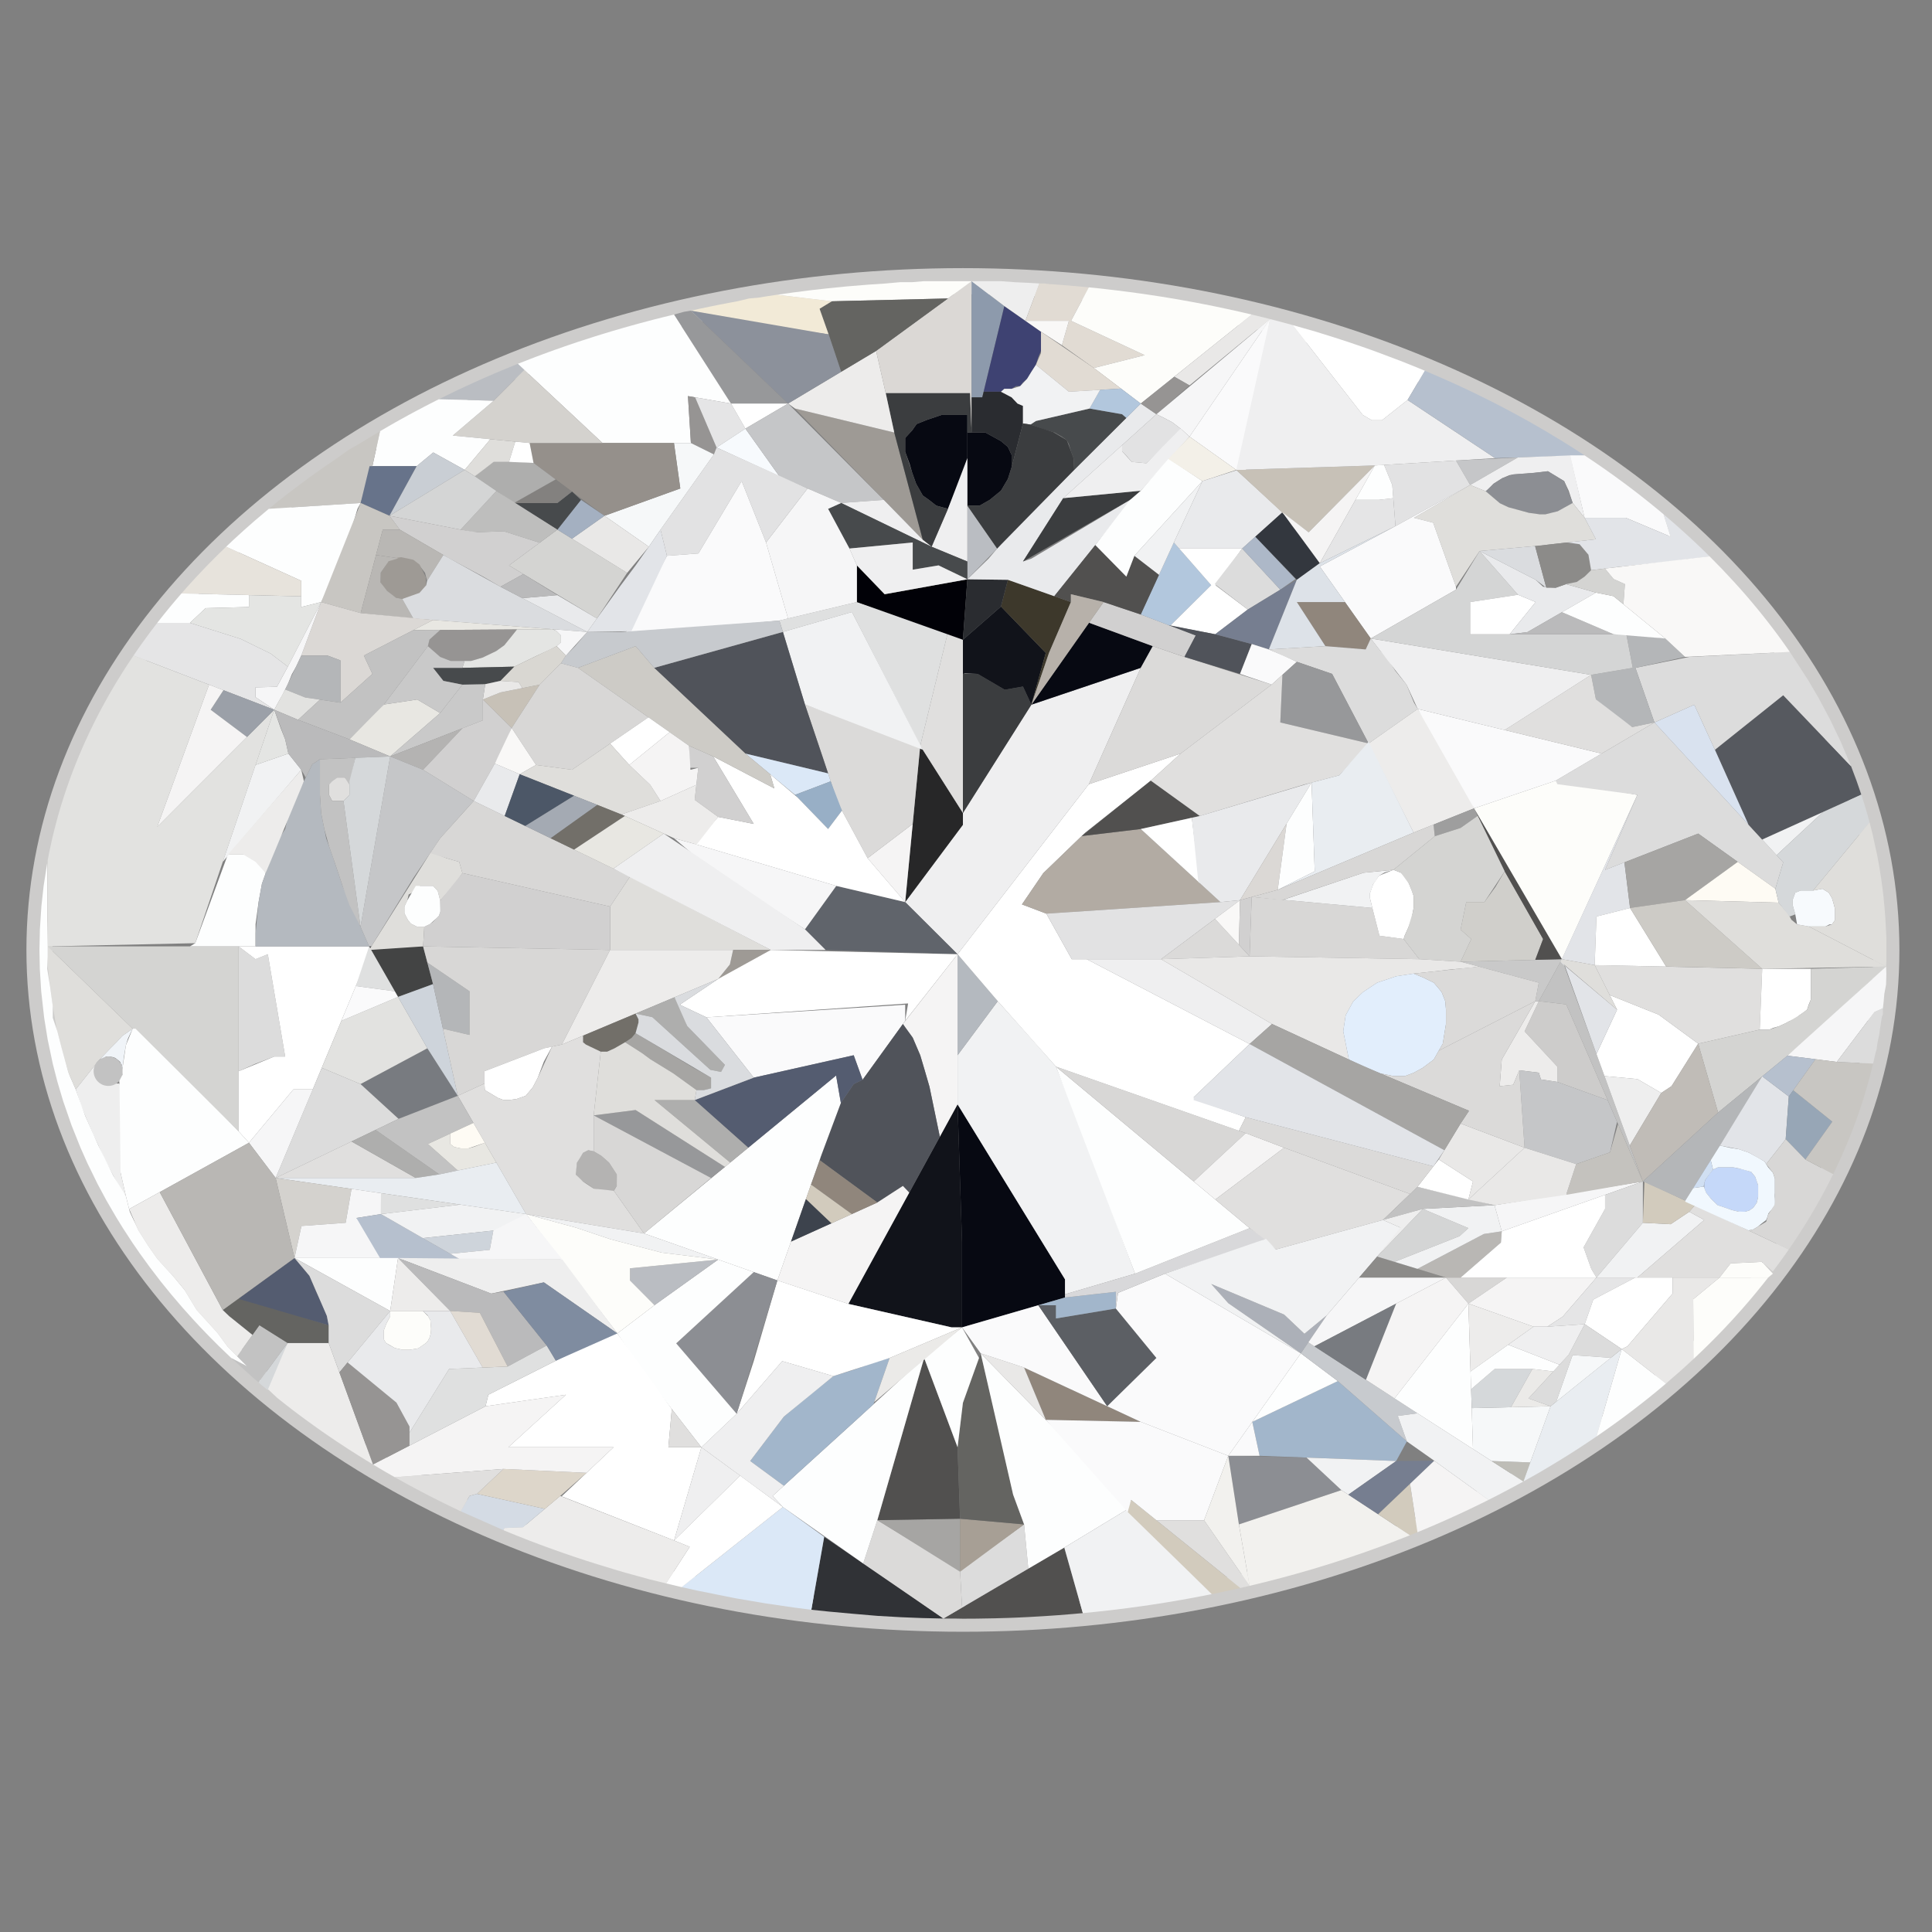 <svg id="Layer_2" data-name="Layer 2" xmlns="http://www.w3.org/2000/svg" viewBox="0 0 74 74"><rect x="0" y="0" width="74" height="74" fill="#808080" stroke="none"/><title>hatch_brilliance_oval_diamond_m</title><ellipse cx="36.882" cy="36.385" rx="35.37" ry="25.615" style="fill:none;stroke:#cdcccb;stroke-miterlimit:10"/><polygon points="31.076 61.657 31.568 58.866 36.064 61.932 36.132 61.994 35.314 61.975 34.51 61.943 33.604 61.891 32.644 61.809 31.745 61.727 31.076 61.657" style="fill:#303236"/><polygon points="31.076 61.657 30.422 61.574 29.32 61.413 28.152 61.214 26.698 60.922 26.111 60.791 29.987 57.722 31.568 58.866 31.076 61.657" style="fill:#dbe8f7"/><polygon points="36.132 61.994 36.582 61.994 36.882 62 37.411 61.997 38.095 61.985 38.612 61.97 38.98 61.956 39.416 61.935 39.974 61.903 40.532 61.865 41.09 61.82 41.475 61.786 40.765 59.275 36.132 61.994" style="fill:#51504f"/><polygon points="33.063 59.886 33.604 58.226 36.773 60.147 36.848 61.574 36.132 61.994 33.063 59.886" style="fill:#dbdad9"/><polygon points="36.848 61.574 36.773 60.147 39.225 58.389 39.386 60.084 36.848 61.574" style="fill:#dcdcdc"/><polygon points="33.604 58.226 36.773 60.202 36.773 58.171 33.604 58.226" style="fill:#a6a5a3"/><polygon points="36.773 58.171 36.773 60.202 39.225 58.389 36.773 58.171" style="fill:#a79f95"/><polygon points="33.604 58.226 35.396 52.013 36.677 55.433 36.773 58.171 33.604 58.226" style="fill:#51504f"/><polygon points="36.677 55.433 36.882 53.73 37.563 51.836 38.408 55.433 38.804 57.245 39.225 58.389 36.773 58.171 36.677 55.433" style="fill:#646461"/><polygon points="33.063 59.886 29.987 57.722 29.592 57.299 32.699 54.479 35.396 52.013 33.604 58.226 33.063 59.886" style="fill:#fdfefe"/><polygon points="39.386 60.084 39.225 58.389 38.804 57.245 37.563 51.836 43.326 57.722 40.765 59.275 39.386 60.084" style="fill:#fdfefe"/><polygon points="35.396 52.013 36.677 55.433 36.882 53.73 37.499 52.013 36.848 50.841 35.396 52.013" style="fill:#fdfefe"/><polygon points="36.448 50.841 32.494 49.942 36.677 42.298 36.848 47.571 36.848 50.841 36.448 50.841" style="fill:#11131a"/><polygon points="36.677 42.298 40.792 49.002 40.792 49.697 36.848 50.841 36.848 47.571 36.677 42.298" style="fill:#070912"/><polygon points="30.023 56.908 28.734 55.96 30.023 54.261 31.076 53.389 31.922 52.708 32.712 52.462 33.475 52.19 34.075 52.013 33.457 53.786 30.023 56.908" style="fill:#a2b6cb"/><polygon points="39.225 52.381 40.057 54.383 43.694 54.461 39.225 52.381" style="fill:#90867c"/><polygon points="37.563 51.836 40.057 54.383 39.225 52.381 37.563 51.836" style="fill:#e9e8e7"/><polygon points="36.848 50.841 37.563 51.836 39.225 52.381 42.41 53.863 39.769 49.994 36.848 50.841" style="fill:#fafafb"/><polygon points="39.769 49.994 40.445 49.994 40.445 50.5 42.74 50.119 44.294 52.013 42.41 53.863 39.769 49.994" style="fill:#5c5f64"/><polygon points="41.475 61.786 42.031 61.73 42.55 61.673 43.177 61.595 43.694 61.525 44.082 61.469 44.653 61.38 45.272 61.275 45.854 61.168 46.416 61.058 43.326 57.913 43.193 57.803 40.765 59.275 41.475 61.786" style="fill:#f1f2f3"/><polygon points="43.193 57.803 43.326 57.449 47.508 60.824 47.053 60.925 46.416 61.058 43.193 57.913 43.193 57.803" style="fill:#d2cbbd"/><polygon points="42.41 53.863 43.694 54.461 47.046 55.76 49.825 51.836 44.621 48.784 42.822 49.52 42.74 50.119 44.294 52.013 42.41 53.863" style="fill:#fafafb"/><polygon points="36.677 42.298 36.677 40.418 38.217 38.347 39.629 39.928 40.445 40.854 41.323 43.007 43.476 48.784 40.792 49.574 40.792 49.002 36.677 42.298" style="fill:#f1f2f3"/><polygon points="39.769 49.994 40.445 49.994 40.445 50.5 42.74 50.119 42.74 49.479 40.792 49.697 39.769 49.994" style="fill:#a2b6cb"/><polygon points="40.792 49.574 40.792 49.697 42.74 49.479 42.74 50.119 42.822 49.52 44.621 48.784 48.013 47.653 48.49 47.449 47.863 47.04 43.476 48.784 40.792 49.574" style="fill:#d8d8da"/><polygon points="43.476 48.784 40.445 40.854 47.863 47.04 43.476 48.784" style="fill:#fdfefe"/><polygon points="40.445 40.854 47.714 43.402 45.721 45.253 40.445 40.854" style="fill:#d8d7d6"/><polygon points="47.714 43.402 49.185 43.96 46.549 45.944 45.721 45.253 47.714 43.402" style="fill:#f5f4f4"/><polygon points="46.549 45.944 47.863 47.04 48.49 47.503 48.872 47.857 52.973 46.726 54.008 45.732 49.185 43.96 46.549 45.944" style="fill:#e0dfde"/><polygon points="49.825 51.836 47.046 49.915 46.392 49.179 49.185 50.351 49.962 51.086 50.82 50.378 49.825 51.836" style="fill:#acb0b8"/><polygon points="49.825 51.836 44.621 48.784 48.49 47.449 48.872 47.857 52.973 46.726 53.681 47.04 50.82 50.378 49.962 51.086 49.185 50.351 46.392 49.179 47.046 49.915 49.825 51.836" style="fill:#f1f2f3"/><polygon points="40.057 54.383 43.193 57.913 43.326 57.449 44.294 58.23 46.118 58.23 47.046 55.76 43.694 54.461 40.057 54.383" style="fill:#fafafb"/><polygon points="47.966 54.461 48.245 55.76 53.477 55.96 53.886 55.21 51.242 52.899 47.966 54.461" style="fill:#a2b6cb"/><polygon points="47.046 55.76 47.453 58.389 51.379 57.075 50.043 55.829 47.046 55.76" style="fill:#8c8e93"/><polygon points="49.825 51.836 47.966 54.461 51.242 52.899 49.825 51.836" style="fill:#fdfefe"/><polygon points="47.966 54.461 48.245 55.76 47.046 55.76 47.966 54.461" style="fill:#fafafb"/><polygon points="46.118 58.23 47.863 60.741 47.508 60.824 44.294 58.23 46.118 58.23" style="fill:#e0dfde"/><polygon points="46.118 58.23 47.046 55.76 47.453 58.389 47.863 60.741 46.118 58.23" style="fill:#f2f1ee"/><polygon points="47.453 58.389 51.379 57.075 54.008 58.802 53.295 59.081 52.831 59.254 52.209 59.476 51.583 59.689 50.975 59.886 50.279 60.099 49.604 60.293 49.101 60.43 48.49 60.588 47.863 60.741 47.453 58.389" style="fill:#f2f1ee"/><polygon points="50.043 55.829 53.477 55.96 51.644 57.249 51.379 57.075 50.043 55.829" style="fill:#f1f2f3"/><polygon points="51.644 57.249 53.477 55.96 54.935 55.949 52.786 57.999 51.644 57.249" style="fill:#767e90"/><polygon points="54.008 56.833 54.292 58.687 54.008 58.802 52.786 57.999 54.008 56.833" style="fill:#d2cbbd"/><polygon points="54.935 55.949 54.008 56.833 54.292 58.687 54.542 58.584 54.747 58.497 54.998 58.389 55.225 58.29 55.493 58.171 55.871 57.999 56.1 57.893 56.29 57.803 56.52 57.692 56.709 57.6 56.89 57.511 57.013 57.449 54.935 55.949" style="fill:#f5f4f4"/><polygon points="49.825 51.836 50.111 51.416 54.292 54.132 53.539 54.234 53.886 55.21 51.242 52.899 49.825 51.836" style="fill:#c7cace"/><polygon points="53.886 55.21 53.539 54.234 54.292 54.132 58.35 56.744 57.927 56.974 57.406 57.249 57.013 57.449 54.935 55.949 53.886 55.21" style="fill:#f1f2f3"/><polygon points="52.059 48.933 55.384 48.933 50.345 51.568 50.111 51.416 50.82 50.378 52.059 48.933" style="fill:#f6f6f7"/><polygon points="50.345 51.568 53.477 49.93 52.319 52.85 50.345 51.568" style="fill:#787b80"/><polygon points="55.384 48.933 57.714 48.933 56.243 49.93 55.384 48.933" style="fill:#d8d7d6"/><polygon points="57.714 48.933 61.148 48.933 59.853 50.432 59.267 50.814 58.736 50.814 56.243 49.93 57.714 48.933" style="fill:#f5f4f4"/><polygon points="61.148 48.933 62.633 48.933 61.025 49.778 60.698 50.718 59.267 50.814 59.853 50.432 61.148 48.933" style="fill:#e5e5e6"/><polygon points="62.633 48.933 64.063 48.933 64.063 49.547 62.333 51.568 62.115 51.672 60.698 50.718 61.025 49.778 62.633 48.933" style="fill:#fff"/><polygon points="64.063 48.933 65.862 48.933 64.854 49.765 64.865 52.053 64.403 52.476 63.809 52.994 62.115 51.672 62.333 51.568 64.063 49.547 64.063 48.933" style="fill:#e9e8e7"/><polygon points="65.862 48.933 67.725 48.933 67.531 49.179 67.252 49.522 67.01 49.811 66.701 50.167 66.508 50.383 66.319 50.591 66.043 50.886 65.809 51.129 65.551 51.39 65.222 51.714 64.865 52.053 64.854 49.765 65.862 48.933" style="fill:#fdfdfa"/><polygon points="53.477 49.93 52.319 52.85 53.414 53.562 56.243 49.93 55.384 48.933 53.477 49.93" style="fill:#f5f4f4"/><polygon points="58.35 56.744 59.39 53.863 62.115 51.672 61.148 55.021 60.868 55.21 60.531 55.433 60.233 55.625 59.909 55.829 59.696 55.96 59.267 56.218 58.961 56.4 58.695 56.55 58.35 56.744" style="fill:#e9edf1"/><polygon points="62.115 51.672 61.148 55.021 61.39 54.854 61.631 54.684 61.816 54.552 62.05 54.383 62.286 54.208 62.545 54.012 62.91 53.729 63.121 53.562 63.387 53.347 63.686 53.098 63.809 52.994 62.115 51.672" style="fill:#fdfefe"/><polygon points="57.133 55.96 58.35 56.744 58.613 56.015 57.133 55.96" style="fill:#bebdb7"/><polygon points="56.243 49.93 56.419 55.501 54.292 54.132 53.414 53.562 56.243 49.93" style="fill:#fdfefe"/><polygon points="56.37 53.934 59.39 53.863 58.613 56.015 57.133 55.96 56.419 55.501 56.37 53.934" style="fill:#f6f8f9"/><polygon points="56.347 53.211 56.37 53.934 57.873 53.899 58.695 52.435 57.251 52.435 56.347 53.211" style="fill:#d5d8da"/><polygon points="60.698 50.718 62.115 51.672 61.7 52.006 60.233 51.904 59.609 53.687 59.39 53.863 58.545 53.562 60.085 51.89 60.698 50.718" style="fill:#dcdcdc"/><polygon points="56.243 49.93 58.736 50.814 56.325 52.53 56.243 49.93" style="fill:#edeceb"/><polygon points="60.233 51.904 59.609 53.687 61.7 52.006 60.233 51.904" style="fill:#f6f8f9"/><polygon points="57.873 53.899 59.39 53.863 58.545 53.562 59.495 52.53 58.695 52.435 57.873 53.899" style="fill:#ebeae8"/><polygon points="56.347 53.211 57.251 52.435 58.695 52.435 59.495 52.53 59.733 52.272 57.766 51.505 56.325 52.53 56.347 53.211" style="fill:#fdfefe"/><polygon points="57.766 51.505 59.733 52.272 60.085 51.89 60.698 50.718 59.267 50.814 58.736 50.814 57.766 51.505" style="fill:#efeff0"/><polygon points="52.748 48.129 52.059 48.933 55.384 48.933 52.748 48.129" style="fill:#8c8b89"/><polygon points="54.292 48.6 56.835 47.265 57.521 47.162 57.489 47.592 55.944 48.933 55.384 48.933 54.292 48.6" style="fill:#b9b7b4"/><polygon points="52.748 48.129 53.414 48.332 55.906 47.346 56.243 47.04 54.495 46.304 52.748 48.129" style="fill:#d4d5d5"/><polygon points="54.495 46.304 57.244 46.161 57.521 47.162 56.835 47.265 54.292 48.6 53.414 48.332 55.906 47.346 56.243 47.04 54.495 46.304" style="fill:#f1f2f3"/><polygon points="57.244 46.161 62.926 45.253 57.521 47.162 57.244 46.161" style="fill:#f6f6f7"/><polygon points="62.926 45.253 61.478 45.765 61.478 46.304 60.655 47.776 60.95 48.6 61.148 48.933 62.926 46.835 62.926 45.253" style="fill:#dcdcdc"/><polygon points="57.521 47.162 57.489 47.592 55.944 48.933 61.148 48.933 60.95 48.6 60.655 47.776 61.478 46.304 61.478 45.765 57.521 47.162" style="fill:#fff"/><polygon points="61.148 48.933 62.715 48.933 65.276 46.726 64.704 46.413 63.989 46.89 62.926 46.835 61.148 48.933" style="fill:#f1f2f3"/><polygon points="62.987 45.253 64.922 46.161 64.704 46.413 63.989 46.89 62.926 46.835 62.987 45.253" style="fill:#d2cbbd"/><polygon points="64.922 46.161 68.515 47.857 68.382 48.048 68.281 48.189 68.133 48.392 67.979 48.6 67.903 48.7 67.483 48.332 66.289 48.389 65.862 48.933 64.063 48.933 62.715 48.933 65.276 46.726 64.704 46.413 64.922 46.161" style="fill:#e0dfde"/><polygon points="65.862 48.933 67.725 48.933 67.906 48.784 67.483 48.332 66.289 48.389 65.862 48.933" style="fill:#fdfdfa"/><polygon points="54.495 46.304 52.973 46.726 54.008 45.732 54.292 45.459 57.244 46.161 54.495 46.304" style="fill:#c2c2c2"/><polygon points="52.973 46.726 53.637 47.02 52.748 48.129 54.495 46.304 52.973 46.726" style="fill:#eee"/><polygon points="54.292 45.459 55.108 44.41 56.419 45.253 56.243 45.944 54.292 45.459" style="fill:#fff"/><polygon points="62.926 45.253 59.826 36.739 58.94 38.347 59.99 38.47 62.926 45.253" style="fill:#c2c2c2"/><polygon points="58.94 38.347 58.395 39.505 59.649 40.854 59.649 41.44 61.577 42.138 59.99 38.47 58.94 38.347" style="fill:#cdcccb"/><polygon points="58.94 38.347 58.804 38.347 57.521 40.582 57.442 41.603 57.959 41.549 58.191 40.996 58.94 41.086 59.022 41.345 59.649 41.44 59.649 40.854 58.395 39.505 58.94 38.347" style="fill:#edeceb"/><polygon points="58.191 40.996 58.395 43.96 60.371 44.587 61.666 44.138 61.937 42.97 61.577 42.138 59.649 41.44 59.022 41.345 58.94 41.086 58.191 40.996" style="fill:#c5c6c8"/><polygon points="62.926 45.253 59.986 45.765 60.371 44.587 61.666 44.138 61.974 43.055 62.926 45.253" style="fill:#c4c2be"/><polygon points="55.944 43.034 55.108 44.41 56.419 45.253 56.243 45.944 58.395 43.96 55.944 43.034" style="fill:#e9e8e7"/><polygon points="58.395 43.96 56.243 45.944 57.244 46.161 59.986 45.765 60.371 44.587 58.395 43.96" style="fill:#e9e8e7"/><polygon points="61.937 38.674 61.656 38.113 63.532 38.865 65.045 39.975 64.023 41.603 63.628 41.862 62.715 41.331 61.456 41.216 61.148 40.369 61.937 38.674" style="fill:#fff"/><polygon points="61.456 41.216 62.715 41.331 63.628 41.862 62.424 43.877 61.456 41.216" style="fill:#eee"/><polygon points="61.148 36.966 67.497 37.107 67.402 39.437 65.045 39.975 63.532 38.865 61.656 38.113 61.08 36.966 61.148 36.966" style="fill:#e0dfde"/><polygon points="55.944 36.835 59.826 36.739 58.94 38.347 58.804 38.347 58.94 37.639 55.944 36.835" style="fill:#c9c9c9"/><polygon points="36.677 36.549 36.677 40.418 38.217 38.347 36.677 36.549" style="fill:#b4b9bf"/><polygon points="36.677 36.549 38.217 38.347 40.445 40.854 47.453 43.311 47.714 42.792 45.82 42.138 45.721 42.026 47.863 39.988 41.623 36.739 41.051 36.739 40.077 34.995 39.143 34.641 39.961 33.442 41.569 31.889 44.079 29.9 45.22 28.864 41.705 30.036 36.677 36.549" style="fill:#fff"/><polygon points="36.677 36.549 34.671 34.552 36.882 31.589 36.882 31.139 39.504 26.991 43.694 25.58 41.705 30.036 36.677 36.549" style="fill:#efeff0"/><polygon points="36.677 36.549 31.622 36.385 30.832 35.595 32.031 33.932 34.671 34.552 36.677 36.549" style="fill:#60646b"/><polygon points="34.671 34.552 36.882 31.589 36.882 31.139 35.247 28.564 34.671 34.552" style="fill:#272728"/><polygon points="33.23 32.87 34.671 34.552 34.959 31.558 33.23 32.87" style="fill:#f5f4f4"/><polygon points="30.832 26.984 35.247 28.564 34.959 31.558 33.23 32.87 32.086 30.744 31.513 29 30.832 26.984" style="fill:#dbdad9"/><polygon points="35.247 28.564 36.309 24.204 36.882 24.504 36.882 31.139 35.247 28.564" style="fill:#e0dfde"/><polygon points="29.851 23.768 29.987 24.204 32.631 23.441 35.247 28.564 36.309 24.204 32.821 23.06 29.851 23.768" style="fill:#dfe0e0"/><polygon points="29.987 24.204 30.832 26.984 35.344 28.718 32.631 23.441 29.987 24.204" style="fill:#f1f2f3"/><polygon points="32.821 23.06 32.821 21.656 33.884 22.76 37.052 22.188 36.882 24.504 32.821 23.06" style="fill:#010107"/><polygon points="36.882 31.139 39.504 26.991 39.182 26.296 38.483 26.418 37.447 25.812 36.882 25.812 36.882 31.139" style="fill:#3b3d3f"/><polygon points="36.882 25.812 36.882 24.504 38.34 23.23 40.056 25.008 39.504 26.991 39.182 26.296 38.483 26.418 37.447 25.812 36.97 25.785 36.882 25.812" style="fill:#11131a"/><polygon points="39.504 26.991 40.179 25.008 41.017 23.06 38.605 22.208 38.34 23.23 40.056 25.008 39.504 26.991" style="fill:#3d382b"/><polygon points="38.605 22.208 37.052 22.188 36.882 24.504 38.34 23.23 38.605 22.208" style="fill:#2a2c30"/><polygon points="40.38 22.835 43.394 19.081 39.504 21.398 39.182 21.507 40.724 19.081 44.294 15.866 43.694 15.457 38.605 20.526 37.863 21.398 37.052 22.188 38.605 22.208 40.38 22.835" style="fill:#e9eaec"/><polygon points="40.724 19.081 43.694 18.795 43.394 19.081 39.182 21.507 40.724 19.081" style="fill:#3b3d3f"/><polygon points="37.052 19.367 37.052 22.188 38.193 21.01 37.052 19.367" style="fill:#babdc2"/><polygon points="37.052 19.367 37.522 19.367 37.91 19.146 38.34 18.795 38.605 18.346 38.748 17.896 38.748 17.426 38.605 17.119 38.34 16.895 37.743 16.567 37.215 16.567 37.052 16.567 37.052 19.367" style="fill:#070912"/><polygon points="37.052 15.893 36.309 15.893 36.064 15.893 35.519 16.077 35.11 16.24 34.937 16.486 34.671 16.772 34.671 17.303 34.845 17.773 34.937 18.1 35.09 18.529 35.344 18.979 35.58 19.146 35.861 19.367 36.309 19.49 36.848 18.202 37.052 17.548 37.052 16.567 37.052 15.893" style="fill:#070912"/><polygon points="36.309 19.49 37.052 17.548 37.052 19.367 37.052 21.507 35.683 20.941 36.309 19.49" style="fill:#efeff0"/><polygon points="30.451 15.648 34.252 16.567 35.344 20.675 30.451 15.648" style="fill:#9e9a95"/><polygon points="35.683 20.941 35.344 20.675 34.252 16.567 33.925 15.055 37.154 15.055 37.215 16.567 37.052 16.567 37.052 15.893 36.309 15.893 36.064 15.893 35.519 16.077 35.11 16.24 34.937 16.486 34.671 16.772 34.671 17.303 34.937 18.1 35.09 18.529 35.344 18.979 35.58 19.146 35.861 19.367 36.309 19.49 35.683 20.941" style="fill:#3b3d3f"/><polygon points="30.451 15.648 30.185 15.457 33.557 13.441 33.925 15.055 34.252 16.567 30.451 15.648" style="fill:#edeceb"/><polygon points="33.557 13.441 37.215 10.771 37.215 16.567 37.154 15.055 33.925 15.055 33.557 13.441" style="fill:#dbd8d5"/><polygon points="37.215 10.771 36.643 10.77 36.153 10.77 35.861 10.77 35.386 10.77 34.937 10.808 34.477 10.808 33.925 10.858 33.269 10.902 32.448 10.969 31.695 11.044 31.037 11.118 30.36 11.205 29.752 11.291 31.861 11.54 36.309 11.432 37.215 10.771" style="fill:#fdfdfa"/><polygon points="36.309 11.432 31.861 11.54 31.391 11.826 31.738 12.807 32.218 14.241 33.557 13.441 36.309 11.432" style="fill:#646461"/><polygon points="31.861 11.54 29.752 11.291 29.406 11.343 29.041 11.402 28.693 11.432 28.241 11.54 27.905 11.602 27.539 11.673 27.153 11.751 26.832 11.819 26.585 11.872 26.463 11.899 27.385 12.194 29.551 12.521 31.738 12.807 31.391 11.826 31.861 11.54" style="fill:#f2ead7"/><polygon points="32.218 14.241 30.185 15.457 26.463 11.899 31.738 12.807 32.218 14.241" style="fill:#8c919b"/><polygon points="26.463 11.899 30.185 15.457 27.998 15.457 25.815 12.049 26.2 11.942 26.463 11.899" style="fill:#97989a"/><polygon points="25.815 12.049 25.667 12.085 25.426 12.143 25.057 12.236 24.795 12.305 24.457 12.395 24.19 12.469 23.804 12.578 23.432 12.687 23.089 12.791 22.76 12.893 22.154 13.089 21.799 13.209 21.587 13.282 21.238 13.405 21.018 13.484 20.771 13.575 20.52 13.669 20.319 13.746 20.047 13.852 19.833 13.936 23.079 16.969 26.463 16.969 26.35 15.171 27.998 15.457 25.815 12.049" style="fill:#fdfefe"/><polygon points="37.215 10.865 37.215 15.219 37.623 15.219 38.469 11.724 37.215 10.771 37.215 10.865" style="fill:#8d9aac"/><polygon points="38.469 11.724 39.872 12.705 39.872 13.175 39.872 13.441 39.77 13.678 39.678 13.972 39.504 14.241 39.341 14.509 39.182 14.646 39.075 14.789 38.912 14.789 38.748 14.892 38.469 14.892 38.34 15.004 38.193 15.004 37.992 15.004 37.675 15.004 38.469 11.724" style="fill:#3e4272"/><polygon points="37.215 15.219 37.623 15.219 37.675 15.004 38.34 15.004 38.748 15.219 38.973 15.457 39.182 15.546 39.182 15.791 39.182 16.036 39.182 16.22 38.748 17.896 38.748 17.426 38.605 17.119 38.34 16.895 37.842 16.622 37.743 16.567 37.215 16.567 37.215 15.219" style="fill:#2a2c30"/><polygon points="37.215 10.771 37.743 10.77 38.34 10.77 38.884 10.81 39.388 10.833 39.811 10.857 39.276 12.288 38.469 11.724 37.215 10.771" style="fill:#eee"/><polygon points="39.811 10.857 39.988 10.857 40.192 10.881 40.412 10.896 40.673 10.915 40.929 10.936 41.162 10.956 41.438 10.981 41.704 11.006 41.024 12.288 43.844 13.604 41.896 14.095 40.673 13.223 40.942 12.288 39.276 12.288 39.811 10.857" style="fill:#e1dbd3"/><polygon points="39.276 12.288 39.872 12.705 40.673 13.223 40.942 12.288 39.276 12.288" style="fill:#f9f8f7"/><polygon points="43.694 15.457 41.896 14.095 43.844 13.604 41.024 12.288 41.704 11.006 42.035 11.04 42.345 11.074 42.781 11.125 43.108 11.166 43.502 11.218 43.694 11.245 44.011 11.291 44.441 11.356 44.715 11.4 45.232 11.488 45.605 11.555 46.06 11.641 46.531 11.735 47.023 11.839 47.466 11.937 47.649 11.979 47.948 12.049 43.694 15.457" style="fill:#fdfdfa"/><polygon points="39.872 12.705 41.896 14.095 42.936 14.883 40.942 15.004 39.678 13.972 39.872 13.522 39.872 13.175 39.872 12.807 39.872 12.705" style="fill:#e1dbd3"/><polygon points="47.948 12.049 48.126 12.091 48.424 12.165 48.645 12.221 45.561 14.762 44.978 14.429 47.948 12.049" style="fill:#e9e8e7"/><polygon points="44.978 14.429 45.561 14.762 44.294 15.866 43.694 15.457 44.978 14.429" style="fill:#969493"/><polygon points="48.645 12.221 45.561 16.724 45.261 16.45 44.907 16.179 44.627 16.029 44.294 15.866 48.645 12.221" style="fill:#f6f6f7"/><polygon points="48.645 12.221 47.72 17.998 47.352 17.998 45.561 16.724 48.645 12.221" style="fill:#fafafb"/><polygon points="44.294 15.866 44.688 16.062 44.907 16.179 45.261 16.45 43.909 17.743 43.347 17.692 43.173 17.487 42.979 17.283 42.979 17.05 44.294 15.866" style="fill:#e2e2e3"/><polyline points="45.261 16.45 45.481 16.651 45.561 16.724 43.694 18.795 40.724 19.081 42.979 17.05 42.979 17.283 43.347 17.692 43.909 17.743 45.217 16.417" style="fill:#efeff0"/><polygon points="43.142 16.007 42.979 15.866 41.732 15.648 39.678 16.125 39.47 16.261 40.002 16.45 40.397 16.567 40.673 16.724 40.86 16.86 40.942 17.01 41.024 17.296 41.119 17.548 41.133 17.743 41.143 17.998 43.142 16.007" style="fill:#474a4c"/><polygon points="42.936 14.883 43.694 15.457 43.142 16.007 42.979 15.866 41.732 15.648 42.139 14.931 42.936 14.883" style="fill:#b2c7dd"/><polygon points="39.678 13.972 40.942 15.004 42.139 14.931 41.732 15.648 39.678 16.125 39.47 16.261 39.182 16.22 39.182 15.546 38.973 15.457 38.748 15.219 38.437 15.055 38.34 15.004 38.469 14.892 38.748 14.892 39.075 14.789 39.341 14.509 39.504 14.241 39.678 13.972" style="fill:#f1f2f3"/><polygon points="39.182 16.22 39.47 16.261 40.334 16.549 40.86 16.86 41.119 17.548 41.143 17.998 38.193 21.01 37.052 19.367 37.522 19.367 37.91 19.146 38.34 18.795 38.605 18.346 38.773 17.799 39.182 16.22" style="fill:#3b3d3f"/><polygon points="26.35 15.171 26.463 16.969 27.344 17.405 27.446 17.14 26.624 15.219 26.35 15.171" style="fill:#969493"/><polygon points="26.624 15.219 27.446 17.14 28.55 16.417 27.998 15.457 26.624 15.219" style="fill:#e5e5e6"/><polygon points="27.446 17.14 29.851 18.243 28.55 16.417 27.446 17.14" style="fill:#f7fafd"/><polygon points="27.998 15.457 28.55 16.417 30.185 15.457 27.998 15.457" style="fill:#fff"/><polygon points="28.55 16.417 29.851 18.243 32.218 19.265 33.85 19.146 30.185 15.457 28.55 16.417" style="fill:#c5c6c8"/><polygon points="32.218 19.265 35.683 20.941 35.344 20.675 33.85 19.146 32.218 19.265" style="fill:#efeff0"/><polygon points="32.218 19.265 35.683 20.941 37.052 21.507 37.052 22.188 35.948 21.656 34.959 21.82 34.959 20.778 32.535 21.01 31.718 19.49 32.218 19.265" style="fill:#474a4c"/><polygon points="33.884 22.76 37.052 22.188 35.948 21.656 34.959 21.82 34.959 20.778 32.535 21.01 32.821 21.656 33.884 22.76" style="fill:#efeff0"/><polyline points="32.821 21.656 32.535 21.01 31.718 19.49 32.218 19.265 30.931 18.71 29.341 20.778 30.185 23.689 32.821 23.06 32.821 21.769" style="fill:#f6f6f7"/><polygon points="29.341 20.778 28.407 18.427 26.751 21.199 25.546 21.288 25.3 20.287 27.344 17.405 27.446 17.14 30.931 18.71 29.341 20.778" style="fill:#e2e2e3"/><polygon points="27.344 17.405 26.463 16.969 25.815 16.969 26.057 18.71 23.154 19.756 24.851 20.941 25.3 20.287 27.344 17.405" style="fill:#f6f8f9"/><polygon points="23.079 16.969 23.154 16.969 25.815 16.969 26.057 18.71 23.154 19.756 20.436 17.732 20.286 16.969 23.079 16.969" style="fill:#95908b"/><polygon points="19.833 13.936 19.48 14.08 19.197 14.197 18.935 14.307 18.535 14.481 18.214 14.624 17.883 14.775 17.562 14.925 17.287 15.057 16.955 15.219 16.805 15.293 18.91 15.348 20.085 14.172 19.833 13.936" style="fill:#babdc2"/><polygon points="20.286 16.969 23.079 16.969 20.085 14.172 18.91 15.348 17.343 16.683 20.286 16.969" style="fill:#d4d2ce"/><polygon points="29.851 23.768 30.185 23.689 29.341 20.778 28.407 18.427 26.751 21.199 25.546 21.288 23.916 24.34 29.851 23.768" style="fill:#fafafb"/><polygon points="31.718 29.623 30.832 26.984 29.987 24.204 25.055 25.58 28.55 28.864 31.718 29.623" style="fill:#50535a"/><polygon points="28.55 28.864 30.451 30.445 31.817 29.927 31.718 29.623 28.55 28.864" style="fill:#dbe8f7"/><polygon points="30.451 30.445 31.718 31.753 32.249 31.048 31.817 29.927 30.451 30.445" style="fill:#98afc6"/><polygon points="34.671 34.552 33.23 32.87 32.249 31.048 31.718 31.753 30.545 30.542 29.5 29.654 29.66 30.199 27.317 28.973 28.87 31.558 27.508 31.289 26.608 32.325 32.031 33.932 34.671 34.552" style="fill:#fff"/><polygon points="32.031 33.932 26.608 32.325 25.818 32.107 26.935 33.055 30.832 35.595 32.031 33.932" style="fill:#f6f6f7"/><polygon points="27.317 28.973 26.39 28.564 26.39 29.409 26.745 29.409 26.608 30.635 27.508 31.289 28.87 31.558 27.317 28.973" style="fill:#d1d0d0"/><polygon points="26.39 28.564 27.317 28.973 29.66 30.199 29.5 29.654 28.55 28.864 25.055 25.58 24.347 24.749 22.139 25.58 26.39 28.564" style="fill:#cdcbc6"/><polygon points="29.987 24.204 29.851 23.768 23.802 24.204 22.494 24.204 22.03 24.749 21.676 25.11 21.485 25.403 22.139 25.58 24.347 24.749 25.055 25.58 29.987 24.204" style="fill:#c7cace"/><polygon points="25.3 20.287 25.546 21.288 24.183 24.177 22.494 24.204 23.747 22.46 24.347 21.656 24.851 20.941 25.3 20.287" style="fill:#e2e4e8"/><polygon points="16.805 15.293 16.482 15.457 16.262 15.571 15.952 15.734 15.656 15.893 15.324 16.076 15.14 16.179 14.871 16.333 14.556 16.516 14.264 17.855 15.96 17.855 16.594 17.33 17.8 17.998 18.782 16.823 17.343 16.683 18.91 15.348 16.805 15.293" style="fill:#fdfefe"/><polygon points="14.556 16.516 14.264 17.855 13.814 19.265 10.295 19.49 10.571 19.265 10.962 18.955 11.282 18.71 11.659 18.427 12.025 18.162 12.426 17.879 12.912 17.548 13.365 17.222 13.809 16.969 14.264 16.691 14.556 16.516" style="fill:#c8c6c2"/><polygon points="13.814 19.265 14.918 19.756 15.96 17.855 14.155 17.855 13.814 19.265" style="fill:#67738a"/><polygon points="15.96 17.855 14.918 19.756 17.8 17.998 16.594 17.33 15.96 17.855" style="fill:#c9ced4"/><polygon points="10.295 19.49 9.759 19.943 9.368 20.287 8.942 20.675 8.661 20.941 11.539 22.246 11.539 23.25 12.302 23.06 12.711 22.246 12.929 21.769 13.092 21.199 13.338 20.675 13.528 20.044 13.692 19.49 13.814 19.265 10.295 19.49" style="fill:#fdfefe"/><polygon points="24.02 21.943 21.349 20.287 19.496 21.656 22.864 23.689 24.02 21.943" style="fill:#d4d4d2"/><polygon points="23.154 19.756 24.851 20.941 24.02 21.943 21.909 20.634 23.154 19.756" style="fill:#e9e8e7"/><polygon points="23.154 19.756 21.909 20.634 21.349 20.287 22.252 19.146 23.154 19.756" style="fill:#a4b0c1"/><polygon points="21.349 20.287 22.252 19.146 21.909 18.828 21.349 19.265 19.833 19.265 19.687 19.265 21.349 20.287" style="fill:#474a4c"/><polygon points="21.909 18.828 21.283 18.363 19.687 19.265 21.349 19.265 21.909 18.828" style="fill:#83817f"/><polygon points="19.687 19.265 18.188 18.243 18.445 18.027 18.91 17.692 19.36 17.692 19.833 17.692 20.436 17.732 21.283 18.363 19.687 19.265" style="fill:#aeaead"/><polygon points="18.782 16.823 19.736 16.916 19.496 17.692 18.91 17.692 18.188 18.243 17.8 17.998 18.782 16.823" style="fill:#dfdedb"/><polygon points="19.736 16.916 20.286 16.969 20.436 17.732 19.496 17.692 19.736 16.916" style="fill:#fff"/><polygon points="21.349 20.287 20.671 20.788 19.292 20.348 18.188 20.389 17.643 20.287 19.013 18.805 21.349 20.287" style="fill:#bebebd"/><polygon points="17.8 17.998 18.188 18.243 19.013 18.805 17.643 20.287 14.918 19.756 17.8 17.998" style="fill:#d4d5d5"/><polygon points="13.814 19.265 12.302 23.06 13.814 23.482 14.659 20.287 15.313 20.287 14.918 19.756 13.814 19.265" style="fill:#c8c6c2"/><polygon points="19.496 21.656 20.671 20.788 19.292 20.348 18.269 20.386 17.643 20.287 14.918 19.756 15.313 20.287 17.18 21.374 18.515 22.092 19.169 22.474 20.045 21.988 19.496 21.656" style="fill:#d1d0d0"/><polygon points="16.981 21.258 15.313 20.287 14.659 20.287 14.403 21.258 15.259 21.384 16.022 21.602 16.281 21.943 16.359 22.246 16.981 21.258" style="fill:#b9b7b4"/><path d="M15.364,21.342s-.387.049-.341.067c0,0-.183.103-.191.143a4.485,4.485,0,0,1-.249.382l-.01.373.137.221.295.266.161.101.241.047.174.034.252-.117.231-.149.088-.094.157-.108.018-.09-.019-.313-.064-.129-.125-.255-.044-.092-.237-.185C15.787,21.425,15.364,21.342,15.364,21.342Z" style="fill:#9e9a95"/><polygon points="13.814 23.482 15.831 23.689 15.407 22.942 15.166 22.895 14.823 22.63 14.573 22.307 14.583 21.934 14.887 21.496 15.259 21.384 14.403 21.258 13.814 23.482" style="fill:#b9b7b4"/><polygon points="16.981 21.258 19.169 22.474 22.494 24.204 15.831 23.689 15.407 22.942 16.063 22.71 16.325 22.417 16.359 22.246 16.981 21.258" style="fill:#dadcdf"/><polygon points="8.661 20.941 8.481 21.115 8.335 21.258 8.218 21.374 8.035 21.559 7.873 21.725 7.674 21.934 7.503 22.116 7.308 22.328 7.14 22.515 6.95 22.731 11.539 22.842 11.539 22.246 8.661 20.941" style="fill:#e7e3dc"/><polygon points="6.95 22.731 6.854 22.842 6.704 23.018 6.604 23.137 6.509 23.25 6.382 23.406 6.26 23.556 6.12 23.733 6.023 23.858 7.275 23.858 7.874 23.294 9.536 23.25 9.536 22.794 6.95 22.731" style="fill:#fdfefe"/><polygon points="12.302 23.06 11.539 23.25 11.539 22.842 9.536 22.794 9.536 23.25 7.874 23.294 7.275 23.858 9.221 24.472 10.366 25.034 11.025 25.534 12.302 23.06" style="fill:#e4e5e3"/><polygon points="12.302 23.06 11.539 25.11 12.547 25.11 13.038 25.294 13.038 26.914 14.264 25.812 13.937 25.11 16.587 23.747 13.814 23.482 12.302 23.06" style="fill:#dbd8d5"/><polygon points="21.158 24.101 16.587 23.747 15.831 24.136 21.158 24.101" style="fill:#e8e7e2"/><polygon points="16.86 24.129 16.451 24.497 16.39 24.749 16.86 25.161 17.258 25.315 17.534 25.315 18.045 25.315 18.566 25.161 19.006 24.937 19.374 24.674 19.557 24.405 19.803 24.11 16.86 24.129" style="fill:#969493"/><polygon points="11.025 25.534 12.302 23.06 11.539 25.11 11.342 25.534 11.178 25.826 11.025 26.204 10.82 26.613 10.688 26.847 10.504 27.185 9.788 26.704 9.788 26.326 10.606 26.306 11.025 25.534" style="fill:#f6f6f7"/><polygon points="11.539 25.11 10.923 26.408 11.689 26.715 13.038 26.914 13.038 25.294 12.547 25.11 11.539 25.11" style="fill:#b4b6b8"/><polygon points="21.158 24.101 21.308 24.164 21.485 24.34 21.485 24.463 21.485 24.599 21.322 24.749 21.063 24.885 20.572 25.11 19.7 25.534 17.711 25.58 17.794 25.315 18.045 25.315 18.495 25.183 19.006 24.937 19.32 24.712 19.803 24.11 21.158 24.101" style="fill:#e4e5e3"/><polyline points="21.158 24.101 22.494 24.204 21.676 25.11 21.322 24.749 21.485 24.599 21.485 24.34 21.308 24.164 21.077 24.054" style="fill:#f6f6f7"/><polygon points="20.007 22.91 21.349 22.794 22.864 23.689 22.494 24.204 20.007 22.91" style="fill:#e9eaec"/><polygon points="20.007 22.91 21.349 22.794 20.045 21.988 19.169 22.474 20.007 22.91" style="fill:#bababb"/><polygon points="10.504 27.185 11.417 27.57 12.255 26.798 11.689 26.715 10.923 26.408 10.504 27.185" style="fill:#e2e2e0"/><polygon points="11.417 27.57 13.385 28.319 14.556 27.185 16.39 24.749 16.451 24.497 16.86 24.129 15.831 24.136 13.937 25.11 14.264 25.812 13.038 26.914 12.255 26.798 11.417 27.57" style="fill:#c2c2c2"/><polygon points="13.385 28.319 14.945 28.973 16.86 27.311 15.981 26.793 14.708 26.984 13.385 28.319" style="fill:#e8e7e2"/><polygon points="19.598 27.883 20.671 26.224 19.169 26.521 18.495 26.793 19.598 27.883" style="fill:#c7c1b7"/><polygon points="17.711 25.58 16.587 25.58 16.981 26.079 17.711 26.224 18.495 26.224 19.169 26.079 19.7 25.534 17.711 25.58" style="fill:#474a4c"/><polygon points="17.711 25.58 17.794 25.315 17.258 25.315 16.86 25.161 16.39 24.749 14.708 26.984 15.981 26.793 16.86 27.311 17.711 26.224 16.981 26.079 16.587 25.58 17.711 25.58" style="fill:#c9c9c9"/><polygon points="20.671 26.224 21.485 25.403 21.676 25.11 21.322 24.749 19.7 25.534 19.169 26.079 19.864 26.125 20.007 26.355 20.671 26.224" style="fill:#d9d7d2"/><polygon points="18.495 26.793 19.169 26.521 20.007 26.355 19.864 26.125 19.169 26.079 18.586 26.205 18.495 26.793" style="fill:#e9e8e7"/><polygon points="18.495 26.793 18.586 26.205 17.711 26.224 16.86 27.311 14.945 28.973 18.495 27.589 18.495 26.793" style="fill:#c9c9c9"/><polygon points="14.945 28.973 16.206 29.484 17.711 27.894 14.945 28.973" style="fill:#b4b3b2"/><polygon points="10.504 27.185 5.113 25.11 5.299 24.841 5.416 24.674 5.658 24.34 5.81 24.136 6.023 23.858 7.275 23.858 9.221 24.472 10.366 25.034 11.025 25.534 10.606 26.306 9.788 26.326 9.788 26.704 10.504 27.185" style="fill:#e5e5e6"/><polygon points="5.113 25.11 4.841 25.521 4.699 25.743 4.49 26.079 4.403 26.224 4.278 26.436 4.135 26.686 4.008 26.914 3.861 27.185 3.71 27.474 3.574 27.746 3.426 28.05 3.265 28.397 3.136 28.689 2.971 29.079 2.81 29.484 2.722 29.716 2.55 30.199 2.446 30.511 2.332 30.875 2.218 31.265 2.086 31.763 2.002 32.107 1.883 32.657 1.827 32.947 1.827 36.249 7.479 36.126 10.504 27.185 6.023 31.671 8.007 26.224 5.113 25.11" style="fill:#e2e2e0"/><polygon points="8.559 26.436 8.069 27.185 9.46 28.229 10.504 27.185 8.559 26.436" style="fill:#9ba0a8"/><polygon points="8.559 26.436 8.007 26.224 6.023 31.671 9.46 28.229 8.069 27.185 8.559 26.436" style="fill:#f5f4f4"/><polygon points="1.827 36.249 9.141 43.334 9.141 36.249 1.827 36.249" style="fill:#d4d4d2"/><polygon points="1.827 36.249 1.827 36.657 1.827 37.005 1.92 37.802 2.022 38.538 2.165 39.376 2.349 40.091 2.615 41.072 2.901 41.726 3.759 40.643 4.209 40.173 4.475 39.907 4.679 39.682 5.082 39.401 1.827 36.249" style="fill:#dfdedb"/><polygon points="2.901 41.726 3.105 42.339 3.269 42.748 3.575 43.463 3.759 43.852 3.984 44.362 4.332 45.016 4.659 45.609 4.822 45.814 4.618 44.914 4.618 44.138 4.618 43.334 4.618 42.543 4.618 41.726 4.577 41.501 4.27 41.501 4.107 41.501 3.862 41.399 3.739 41.399 3.678 41.133 3.718 40.908 3.68 40.743 2.901 41.726" style="fill:#eee"/><circle cx="4.148" cy="41.031" r="0.562" style="fill:#c2c2c2"/><polygon points="4.694 40.9 4.747 40.469 4.822 40.036 4.897 39.791 4.979 39.614 5.082 39.401 4.679 39.682 4.53 39.846 4.475 39.907 4.209 40.173 3.989 40.403 3.834 40.565 4.066 40.469 4.236 40.469 4.366 40.5 4.434 40.534 4.563 40.636 4.611 40.684 4.63 40.743 4.665 40.779 4.672 40.861 4.694 40.9" style="fill:#f0f4f8"/><polygon points="9.141 41.031 9.788 40.743 10.504 40.469 10.923 40.469 10.258 36.549 9.788 36.739 9.141 36.249 9.141 41.031" style="fill:#dcdcdc"/><polygon points="9.141 36.249 9.788 36.739 10.258 36.549 10.923 40.469 10.504 40.469 9.141 41.031 9.141 43.334 9.536 43.77 11.238 41.726 11.98 41.726 14.138 36.549 14.138 36.249 9.141 36.249" style="fill:#fff"/><polygon points="7.275 36.249 9.141 36.249 9.788 36.249 9.788 35.758 9.788 35.404 9.904 34.552 10.032 33.851 10.177 33.442 10.032 33.224 10.032 32.897 9.536 32.733 9.141 32.733 8.726 32.733 7.479 36.126 7.275 36.249" style="fill:#fdfefe"/><polygon points="9.788 36.249 14.138 36.249 13.12 33.932 12.765 32.87 12.493 32.107 12.302 31.153 12.255 30.445 12.255 29.927 12.255 29.082 11.963 29.273 11.379 30.445 11.045 31.235 10.923 31.753 10.694 32.107 10.504 32.515 10.395 32.87 10.177 33.442 10.032 33.851 9.904 34.552 9.788 35.758 9.788 36.249" style="fill:#b4b9bf"/><polygon points="8.532 33.012 11.539 29.484 11.045 28.864 9.788 29.299 8.532 33.012" style="fill:#f1f2f3"/><polygon points="10.504 27.185 10.749 27.883 10.923 28.319 11.045 28.864 9.788 29.299 10.504 27.185" style="fill:#e4e5e3"/><polygon points="11.539 29.484 11.64 29.922 10.177 33.442 9.788 33.012 9.323 32.733 8.726 32.733 11.539 29.484" style="fill:#edeceb"/><polygon points="10.504 27.185 10.923 28.319 11.045 28.864 11.539 29.484 11.71 29.781 11.963 29.273 12.255 29.082 14.945 28.973 13.385 28.319 11.417 27.57 10.504 27.185" style="fill:#bababb"/><polygon points="14.138 36.385 15.831 33.633 16.86 32.107 17.794 31.064 18.144 30.679 16.206 29.484 14.945 28.973 13.808 35.497 14.138 36.249 14.138 36.385" style="fill:#c5c6c8"/><polygon points="12.929 29.781 13.201 29.781 13.385 29.927 13.385 30.061 13.385 30.199 13.385 30.445 13.157 30.679 12.929 30.679 12.724 30.679 12.602 30.445 12.602 30.199 12.602 30.061 12.602 29.927 12.724 29.781 12.929 29.781" style="fill:#e0dfde"/><polygon points="12.255 29.082 12.255 29.927 12.255 30.445 12.302 31.153 12.426 31.771 12.602 32.412 12.827 33.055 13.12 33.932 13.385 34.668 13.808 35.497 13.157 30.679 12.724 30.679 12.602 30.445 12.602 30.199 12.602 30.061 12.724 29.927 12.929 29.781 13.201 29.781 13.385 30.061 13.61 29.027 12.255 29.082" style="fill:#c2c2c2"/><polygon points="13.385 29.927 13.385 30.199 13.385 30.445 13.157 30.679 13.808 35.497 14.945 28.973 13.61 29.027 13.385 29.927" style="fill:#d5d8da"/><polygon points="24.837 27.474 22.139 25.58 21.485 25.403 20.671 26.224 19.598 27.883 20.532 29.299 21.909 29.484 24.837 27.474" style="fill:#d8d7d6"/><polygon points="16.206 29.484 18.144 30.679 19.251 28.718 19.598 27.883 18.495 26.793 18.495 27.589 17.711 27.894 16.206 29.484" style="fill:#d1d0d0"/><polygon points="24.837 27.474 23.368 28.483 24.103 29.299 25.649 28.044 24.837 27.474" style="fill:#fff"/><polygon points="29.524 36.385 24.129 33.578 23.368 34.723 23.368 36.385 29.524 36.385" style="fill:#dfdedb"/><polygon points="14.138 36.249 15.245 38.184 16.587 37.693 16.206 36.249 14.138 36.249" style="fill:#434444"/><polygon points="14.138 36.249 13.63 37.767 15.123 37.969 14.138 36.249" style="fill:#dfe0e0"/><polygon points="16.206 36.249 16.251 35.497 15.976 35.497 15.736 35.377 15.627 35.241 15.49 34.982 15.49 34.723 15.599 34.491 15.654 34.26 15.871 34.15 16.09 33.932 16.328 33.932 16.587 33.932 16.766 34.123 16.86 34.491 17.371 33.932 17.711 33.442 17.589 33.012 17.098 32.87 16.601 32.679 16.474 32.679 14.138 36.385 16.206 36.249" style="fill:#dfdedb"/><polygon points="24.129 33.578 23.368 34.723 17.711 33.442 17.589 33.012 17.098 32.87 16.474 32.679 16.86 32.107 18.144 30.679 24.129 33.578" style="fill:#d8d7d6"/><polygon points="16.206 36.249 23.368 36.385 23.368 34.723 17.711 33.442 16.86 34.491 16.867 34.805 16.867 34.914 16.812 35.077 16.703 35.186 16.587 35.309 16.474 35.39 16.251 35.497 16.206 36.249" style="fill:#d1d0d0"/><polygon points="15.599 34.491 15.49 34.723 15.49 34.982 15.627 35.241 15.736 35.377 15.976 35.497 16.251 35.497 16.474 35.39 16.703 35.186 16.812 35.077 16.867 34.914 16.867 34.805 16.86 34.491 16.766 34.123 16.587 33.932 16.328 33.932 16.09 33.932 15.925 33.932 15.599 34.491" style="fill:#fdfefe"/><polygon points="1.808 33.055 1.808 33.932 1.808 34.532 1.808 35.241 1.827 36.249 1.827 36.657 1.808 37.109 1.92 37.802 2.022 38.538 2.022 38.987 2.198 39.503 2.349 40.091 2.615 41.072 2.901 41.726 3.269 42.748 3.759 43.852 4.332 45.016 4.822 45.814 4.972 46.413 5.299 47.121 5.68 47.721 6.023 48.211 6.689 48.947 7.07 49.411 7.533 50.173 8.324 51.045 8.726 51.59 9.46 52.326 9.788 52.67 10.032 52.926 10.183 53.137 9.323 52.299 8.855 52.013 8.369 51.546 8.015 51.19 7.679 50.841 7.418 50.561 7.006 50.103 6.554 49.574 6.165 49.095 5.744 48.545 5.356 48.011 5.082 47.613 4.71 47.043 4.458 46.636 4.073 45.974 3.734 45.342 3.343 44.543 3.084 43.96 2.738 43.096 2.42 42.178 2.198 41.432 2.021 40.743 1.827 39.822 1.692 38.987 1.578 37.969 1.525 37.109 1.511 36.385 1.528 35.595 1.585 34.715 1.671 33.932 1.808 33.055" style="fill:#fdfefe"/><polygon points="5.082 39.401 4.822 40.036 4.694 40.9 4.694 41.162 4.565 41.407 4.577 41.501 4.618 44.914 4.822 45.814 4.946 46.309 9.536 43.77 9.141 43.334 5.19 39.401 5.082 39.401" style="fill:#fdfefe"/><polygon points="17.534 41.971 16.369 40.151 13.808 41.522 15.266 42.855 17.534 41.971" style="fill:#787b80"/><polygon points="15.245 38.184 16.369 40.151 13.808 41.522 12.325 40.9 13.075 39.1 15.245 38.184" style="fill:#e2e2e0"/><polygon points="13.63 37.767 13.075 39.1 15.245 38.184 15.123 37.969 13.63 37.767" style="fill:#fafafb"/><polygon points="15.245 38.184 16.369 40.151 17.534 41.971 16.587 37.693 15.245 38.184" style="fill:#ced4db"/><polygon points="16.369 36.868 17.984 37.969 17.984 39.641 16.965 39.401 16.587 37.693 16.369 36.868" style="fill:#b4b6b8"/><polygon points="17.534 41.971 18.556 41.503 18.556 41.031 20.845 40.151 21.519 40.009 23.368 36.385 16.206 36.249 16.369 36.868 17.984 37.969 17.984 39.641 16.965 39.401 17.534 41.971" style="fill:#d8d7d6"/><polygon points="18.144 30.679 19.33 31.254 19.905 29.654 18.952 29.246 18.144 30.679" style="fill:#e9eaec"/><polygon points="18.952 29.246 19.905 29.654 20.532 29.299 19.598 27.883 18.952 29.246" style="fill:#f9f8f7"/><polygon points="19.905 29.654 23.802 31.194 25.3 30.679 24.905 30.061 24.103 29.299 23.368 28.483 21.909 29.484 20.532 29.299 19.905 29.654" style="fill:#dfdedb"/><polygon points="23.802 31.194 25.818 32.107 26.684 32.347 27.508 31.289 26.608 30.635 26.672 30.061 25.3 30.679 23.802 31.194" style="fill:#edeceb"/><polygon points="24.103 29.299 24.905 30.061 25.3 30.679 26.672 30.061 26.745 29.409 26.446 29.484 26.39 28.564 25.649 28.044 24.168 29.246 24.103 29.299" style="fill:#f5f4f4"/><polygon points="19.33 31.254 20.121 31.637 21.99 30.478 19.905 29.654 19.33 31.254" style="fill:#4c5767"/><polygon points="20.121 31.637 21.091 32.107 22.88 30.83 21.99 30.478 20.121 31.637" style="fill:#a4aab3"/><polygon points="22.88 30.83 21.091 32.107 21.99 32.542 23.935 31.254 22.88 30.83" style="fill:#726f69"/><polygon points="23.935 31.254 21.99 32.542 23.493 33.271 25.424 31.928 23.935 31.254" style="fill:#e8e7e2"/><polygon points="25.424 31.928 30.832 35.595 31.622 36.385 29.524 36.385 23.493 33.271 25.424 31.928" style="fill:#efeff0"/><path d="M29.524,36.385c-.013.089-2.017,1.111-2.017,1.111l.45-.555.123-.555Z" style="fill:#9e9a95"/><polygon points="27.508 37.495 21.519 40.009 23.368 36.385 28.08 36.385 27.957 36.94 27.508 37.495" style="fill:#edeceb"/><polygon points="36.677 36.549 34.671 39.1 34.783 38.434 27.058 38.967 26.036 38.483 27.508 37.495 29.524 36.385 36.677 36.549" style="fill:#fff"/><polygon points="34.671 39.1 33.039 41.358 32.699 40.418 28.87 41.276 27.058 38.967 34.671 38.483 34.671 39.1" style="fill:#fafafb"/><polygon points="36.677 36.549 36.677 42.298 35.998 43.539 35.601 41.624 35.417 40.99 35.247 40.418 34.959 39.744 34.671 39.355 34.583 39.221 36.677 36.549" style="fill:#f5f4f4"/><polygon points="34.583 39.221 34.959 39.744 35.247 40.418 35.417 40.99 35.601 41.624 35.998 43.539 34.826 45.681 34.583 45.425 33.604 46.059 31.404 44.444 31.534 43.852 31.82 43.054 32.031 42.503 32.699 41.522 33.039 41.358 34.583 39.221" style="fill:#50535a"/><polygon points="24.667 47.244 32.024 41.195 32.207 42.244 31.431 44.321 29.776 49.043 24.667 47.244" style="fill:#fdfefe"/><polygon points="32.207 42.244 32.699 41.522 33.039 41.358 32.699 40.418 28.87 41.276 26.608 42.135 28.66 43.96 32.024 41.195 32.207 42.244" style="fill:#545c70"/><polygon points="29.776 49.043 32.494 49.942 34.826 45.681 34.583 45.425 33.604 46.059 30.297 47.556 29.776 49.043" style="fill:#f5f4f4"/><polygon points="31.404 44.444 33.604 46.059 32.625 46.502 31.063 45.371 31.404 44.444" style="fill:#90867c"/><polygon points="31.063 45.371 32.625 46.502 31.844 46.856 30.854 45.968 31.063 45.371" style="fill:#d2cbbd"/><polygon points="30.869 45.926 31.844 46.856 30.297 47.556 30.854 45.968 30.869 45.926" style="fill:#3d434d"/><polygon points="24.987 38.96 27.208 40.977 27.617 41.058 27.767 40.786 26.322 39.301 26.036 38.483 25.836 38.197 24.344 38.823 24.987 38.96" style="fill:#aeaead"/><polygon points="22.331 39.669 22.331 39.921 22.439 40.009 22.63 40.151 22.861 40.282 23.011 40.282 23.257 40.282 23.543 40.151 24.061 39.853 24.197 39.75 24.344 39.573 24.456 39.165 24.456 39.042 24.344 38.823 22.331 39.669" style="fill:#726f69"/><polygon points="24.344 39.573 26.554 40.895 27.235 41.276 27.235 41.503 27.235 41.685 26.963 41.753 26.677 41.753 25.79 41.113 24.905 40.568 24.592 40.336 24.21 40.091 23.942 39.921 24.197 39.75 24.344 39.573" style="fill:#a6a5a3"/><polygon points="26.608 42.135 25.069 42.135 27.968 44.53 28.66 43.96 26.608 42.135" style="fill:#aeaead"/><polygon points="27.767 44.695 24.344 42.516 22.739 42.721 27.235 45.119 27.767 44.695" style="fill:#97989a"/><polygon points="21.144 40.088 20.831 40.663 20.6 41.276 20.409 41.644 20.137 41.971 19.787 42.094 19.496 42.135 19.292 42.135 19.074 42.053 18.57 41.753 18.556 41.503 18.556 41.031 20.606 40.243 20.845 40.151 21.144 40.088" style="fill:#fff"/><path d="M22.051,44.853l.051-.323.092-.188.137-.184.2-.102.208.041.293.174.296.259.296.456a1.341,1.341,0,0,0,0,.204c.01.031.041.184,0,.235a1.79,1.79,0,0,0-.112.184h-.296l-.477-.082-.218-.157-.337-.201-.133-.184Z" style="fill:#b4b3b2"/><polygon points="18.556 41.503 18.305 41.618 17.534 41.971 20.15 46.502 24.667 47.244 23.512 45.609 22.739 45.527 22.331 45.258 22.051 44.986 22.102 44.53 22.331 44.158 22.531 44.056 22.739 44.097 22.739 42.721 23.011 40.282 22.439 40.009 22.331 39.921 22.331 39.669 21.519 40.009 21.144 40.088 20.6 41.276 20.409 41.644 20.137 41.971 19.787 42.094 19.496 42.135 19.292 42.135 19.074 42.053 18.57 41.753 18.556 41.503" style="fill:#e0dfde"/><polygon points="22.739 44.097 23.032 44.271 23.328 44.53 23.624 44.986 23.624 45.425 23.512 45.609 24.667 47.244 27.235 45.119 22.739 42.721 22.739 44.097" style="fill:#d8d7d6"/><polygon points="22.739 42.721 24.344 42.516 27.767 44.695 27.968 44.53 25.069 42.135 26.608 42.135 26.677 41.753 25.79 41.113 24.905 40.568 24.592 40.336 24.21 40.091 23.942 39.921 23.543 40.151 23.257 40.282 23.011 40.282 22.739 42.721" style="fill:#dfdedb"/><polygon points="26.608 42.135 26.677 41.753 26.963 41.753 27.235 41.685 27.235 41.276 24.344 39.573 24.456 39.165 24.456 39.042 24.344 38.823 24.987 38.96 27.208 40.977 27.617 41.058 27.767 40.786 26.322 39.301 25.836 38.197 27.508 37.495 26.036 38.483 27.058 38.967 28.87 41.276 26.608 42.135" style="fill:#dadcdf"/><polygon points="12.325 40.9 10.558 45.119 15.266 42.855 13.808 41.522 12.325 40.9" style="fill:#dcdcdc"/><polygon points="29.776 49.043 28.87 52.135 28.216 54.152 29.96 52.135 31.922 52.708 34.075 52.013 36.848 50.841 36.448 50.841 32.494 49.942 29.776 49.043" style="fill:#fff"/><polygon points="29.776 49.043 28.216 54.152 25.9 51.454 28.87 48.724 29.776 49.043" style="fill:#8c8e93"/><polygon points="34.075 52.013 33.485 53.706 36.848 50.841 34.075 52.013" style="fill:#ebeae8"/><polygon points="31.922 52.708 29.96 52.135 28.216 54.152 26.865 55.433 29.987 57.722 29.592 57.299 30.023 56.908 28.734 55.96 30.023 54.261 31.922 52.708" style="fill:#efeff0"/><polygon points="28.87 48.724 27.508 48.244 25.069 49.99 23.645 51.073 24.156 51.836 24.987 53.007 26.111 54.461 26.865 55.433 28.216 54.152 25.9 51.454 28.87 48.724" style="fill:#fdfefe"/><polygon points="27.508 48.244 24.129 48.579 24.129 49.043 25.069 49.99 27.508 48.244" style="fill:#babdc2"/><polygon points="27.508 48.244 25.354 47.98 23.393 47.469 22.051 47.019 20.15 46.502 24.667 47.244 27.508 48.244" style="fill:#f1f2f3"/><polygon points="27.508 48.244 25.354 47.98 23.393 47.469 22.051 47.019 20.15 46.502 23.645 51.073 25.069 49.99 24.129 49.043 24.129 48.579 27.508 48.244" style="fill:#fdfdfa"/><polygon points="23.366 51.073 18.706 53.421 18.597 53.863 21.676 53.421 19.469 55.433 23.502 55.433 21.513 57.313 25.818 59.003 26.865 55.433 25.6 55.433 25.732 53.971 23.645 51.073 23.366 51.073" style="fill:#fff"/><polygon points="25.732 53.971 25.6 55.433 26.865 55.433 25.732 53.971" style="fill:#e0dfde"/><polygon points="26.865 55.433 25.818 59.003 28.35 56.521 26.865 55.433" style="fill:#efeff0"/><polygon points="28.35 56.521 25.818 59.003 26.418 59.248 25.512 60.648 26.111 60.791 29.987 57.722 28.35 56.521" style="fill:#fff"/><polygon points="25.512 60.648 26.418 59.248 25.818 59.003 21.458 57.299 20.027 58.498 19.319 58.526 19.284 58.61 19.396 58.656 19.606 58.742 19.846 58.839 20.145 58.957 20.368 59.043 20.632 59.143 20.913 59.247 21.264 59.374 21.573 59.483 21.972 59.62 22.435 59.773 22.851 59.905 23.481 60.098 23.945 60.236 24.885 60.494 25.512 60.648" style="fill:#edeceb"/><polygon points="20.87 57.792 18.27 57.218 17.984 57.299 17.649 57.886 19.284 58.61 19.319 58.526 20.027 58.498 20.87 57.792" style="fill:#d4dbe4"/><polygon points="22.465 56.413 21.458 57.299 20.87 57.792 18.27 57.218 19.284 56.264 22.465 56.413" style="fill:#ddd6ca"/><polygon points="22.465 56.413 23.502 55.433 19.469 55.433 21.676 53.421 18.597 53.863 14.288 56.094 14.514 56.229 14.733 56.358 14.958 56.487 15.12 56.58 19.284 56.264 22.465 56.413" style="fill:#f5f4f4"/><polygon points="19.284 56.264 15.12 56.58 15.231 56.642 15.347 56.707 15.541 56.814 15.686 56.893 15.883 56.999 16.087 57.108 16.195 57.164 16.39 57.266 16.514 57.33 16.604 57.375 16.734 57.441 16.854 57.501 17.013 57.58 17.202 57.672 17.374 57.756 17.553 57.841 17.649 57.886 17.984 57.299 18.27 57.218 19.284 56.264" style="fill:#e0dfde"/><polygon points="10.183 53.137 10.629 53.551 10.881 53.751 11.164 53.971 11.403 54.152 11.692 54.367 11.993 54.585 12.311 54.811 12.585 55 12.912 55.221 13.341 55.504 13.734 55.753 14.034 55.939 14.288 56.094 12.588 51.438 11.015 51.438 10.183 53.137" style="fill:#edeceb"/><polygon points="8.855 52.013 8.935 52.085 9.692 52.769 9.903 52.951 11.015 51.438 9.935 50.759 9.083 51.948 9.46 52.326 8.855 52.013" style="fill:#c2c2c2"/><polygon points="11.015 51.438 9.903 52.951 9.998 53.032 10.049 53.075 10.123 53.137 10.183 53.187 10.253 53.245 11.015 51.438" style="fill:#d5d8da"/><polygon points="8.777 50.412 9.669 51.13 9.935 50.759 11.015 51.438 12.588 51.438 12.588 50.759 9.185 49.707 8.531 50.177 8.777 50.412" style="fill:#646461"/><polygon points="9.083 51.948 9.669 51.13 8.777 50.412 8.531 50.177 6.117 45.661 4.946 46.309 5.299 47.121 5.68 47.721 6.023 48.211 6.689 48.947 7.07 49.411 7.533 50.173 8.324 51.045 8.726 51.59 9.083 51.948" style="fill:#edeceb"/><polyline points="9.185 49.707 11.28 48.184 11.852 48.866 12.111 49.479 12.357 49.983 12.52 50.405 12.588 50.759 9.185 49.765" style="fill:#545c70"/><polygon points="10.558 45.119 15.925 45.119 13.464 43.721 10.558 45.119" style="fill:#e0dfde"/><polygon points="13.464 43.721 15.925 45.119 16.826 44.982 14.385 43.278 13.464 43.721" style="fill:#aeaead"/><polygon points="14.385 43.278 16.826 44.982 17.534 44.832 16.39 43.817 18.133 43.009 17.534 41.971 15.266 42.855 14.385 43.278" style="fill:#c2c2c2"/><polygon points="17.244 43.421 17.244 43.817 17.398 43.933 17.657 43.988 17.929 43.988 18.133 43.933 18.447 43.817 18.573 43.77 19.011 44.53 17.534 44.832 16.39 43.817 17.244 43.421" style="fill:#e8e7e2"/><polygon points="18.133 43.009 17.244 43.421 17.244 43.817 17.398 43.933 17.657 43.988 17.929 43.988 18.573 43.77 18.133 43.009" style="fill:#fefbf4"/><polygon points="10.558 45.119 20.15 46.502 19.011 44.53 17.534 44.832 16.826 44.982 15.925 45.119 10.558 45.119" style="fill:#e9edf1"/><polygon points="10.558 45.119 11.28 48.184 11.546 46.958 13.241 46.835 13.464 45.538 10.558 45.119" style="fill:#d4d2ce"/><polygon points="11.28 48.184 15.245 48.184 13.651 46.651 14.591 46.502 14.593 45.701 13.464 45.538 13.241 46.835 11.546 46.958 11.28 48.184" style="fill:#f6f6f7"/><polygon points="14.593 45.701 14.591 46.502 17.63 46.139 14.593 45.701" style="fill:#dfe0e0"/><polygon points="14.591 46.502 13.651 46.651 14.591 48.244 17.63 48.244 14.591 46.502" style="fill:#b6c0ce"/><polygon points="14.591 46.502 16.195 47.422 20.502 46.962 20.15 46.502 17.63 46.139 14.591 46.502" style="fill:#f1f2f3"/><polygon points="17.244 48.023 18.76 47.871 18.895 47.133 16.195 47.422 17.244 48.023" style="fill:#ced4db"/><polygon points="17.63 48.244 21.54 48.244 20.15 46.502 18.895 47.133 18.76 47.871 17.244 48.023 17.63 48.244" style="fill:#f6f6f7"/><polygon points="15.245 48.184 18.815 49.547 20.831 49.117 23.645 51.073 21.54 48.244 15.245 48.184" style="fill:#eee"/><polygon points="15.245 48.184 11.28 48.184 14.945 50.214 15.245 48.184" style="fill:#fdfefe"/><polygon points="11.28 48.184 11.852 48.866 12.52 50.405 12.588 50.759 12.588 51.438 13 52.565 14.945 50.214 11.28 48.184" style="fill:#dcdcdc"/><polygon points="15.245 48.184 17.244 50.214 18.379 50.283 19.445 52.341 20.94 51.536 19.284 49.472 18.815 49.547 15.245 48.184" style="fill:#bababb"/><polygon points="15.245 48.184 14.945 50.214 17.244 50.214 15.245 48.184" style="fill:#edeceb"/><polygon points="13.37 52.118 15.184 53.723 15.685 54.642 15.685 55.371 14.288 56.094 13 52.565 13.37 52.118" style="fill:#969493"/><polygon points="15.685 55.371 18.597 53.863 18.706 53.421 21.291 52.118 20.94 51.536 19.445 52.341 17.202 52.435 15.685 54.874 15.685 55.371" style="fill:#dfe0e0"/><polygon points="19.284 49.472 20.831 49.117 23.645 51.073 21.291 52.118 20.94 51.536 19.284 49.472" style="fill:#7f8ca0"/><polygon points="19.445 52.341 18.488 52.381 17.244 50.214 18.379 50.283 19.445 52.341" style="fill:#e1dbd3"/><polygon points="17.244 50.214 16.195 50.214 16.376 50.375 16.485 50.572 16.499 50.759 16.512 50.896 16.499 51.073 16.458 51.223 16.39 51.359 16.321 51.438 16.022 51.645 15.685 51.7 15.422 51.7 15.12 51.631 14.945 51.536 14.782 51.438 14.7 51.298 14.7 51.073 14.7 50.957 14.796 50.705 14.864 50.572 14.945 50.419 14.945 50.214 13.315 52.185 15.184 53.723 15.685 54.642 15.685 54.874 17.202 52.435 18.488 52.381 17.244 50.214" style="fill:#e9eaec"/><polygon points="14.945 50.214 14.945 50.419 14.796 50.705 14.7 50.957 14.7 51.298 14.782 51.438 15.12 51.631 15.422 51.7 15.685 51.7 16.022 51.645 16.321 51.438 16.39 51.359 16.458 51.223 16.499 51.073 16.512 50.896 16.499 50.759 16.485 50.572 16.397 50.413 16.195 50.214 14.945 50.214" style="fill:#fdfdfa"/><polygon points="10.558 45.119 11.98 41.726 11.238 41.726 9.536 43.77 10.558 45.119" style="fill:#f6f6f7"/><polygon points="9.536 43.77 10.558 45.119 11.28 48.184 8.531 50.177 6.117 45.661 9.536 43.77" style="fill:#b9b7b4"/><polygon points="39.143 34.641 40.077 34.995 46.746 34.552 43.694 31.753 41.43 32.023 39.961 33.442 39.143 34.641" style="fill:#b2aba3"/><polygon points="41.43 32.023 43.694 31.753 45.956 31.254 44.079 29.9 41.43 32.023" style="fill:#51504f"/><polygon points="41.713 23.852 39.504 26.991 43.694 25.58 44.154 24.749 41.713 23.852" style="fill:#070912"/><polyline points="41.705 30.036 41.809 30.001 45.22 28.864 48.708 26.221 45.206 25.11 44.154 24.749 43.694 25.58" style="fill:#dbdad9"/><polygon points="41.713 23.852 44.154 24.749 45.367 25.161 45.799 24.34 43.693 23.537 42.27 23.06 41.713 23.852" style="fill:#d1d0d0"/><polygon points="43.693 23.537 44.961 20.778 46.392 22.413 44.822 23.968 43.693 23.537" style="fill:#b2c7dd"/><polygon points="40.38 22.835 41.017 23.06 41.017 22.76 42.27 23.06 43.693 23.537 44.392 22.016 43.449 21.288 43.142 22.086 41.953 20.876 40.38 22.835" style="fill:#51504f"/><polygon points="42.27 23.06 41.017 22.76 41.017 23.06 40.179 25.008 39.504 26.991 41.713 23.852 42.27 23.06" style="fill:#b7b1aa"/><polygon points="44.789 17.58 46.055 18.427 43.449 21.288 43.142 22.086 41.953 20.876 43.286 19.146 43.694 18.795 44.747 17.58 44.789 17.58" style="fill:#fdfefe"/><polygon points="43.449 21.288 44.392 22.016 44.961 20.778 46.055 18.427 43.449 21.288" style="fill:#f1f2f3"/><polygon points="45.561 16.724 44.747 17.58 46.055 18.427 47.352 17.998 45.561 16.724" style="fill:#f3f0e8"/><polygon points="47.352 17.998 49.12 19.623 47.577 21.01 45.164 21.01 44.961 20.778 46.055 18.427 47.403 17.998 47.352 17.998" style="fill:#e9eaec"/><polygon points="45.164 21.01 47.577 21.01 46.566 22.423 47.792 23.346 46.545 24.293 44.822 23.968 46.392 22.413 45.164 21.01" style="fill:#fff"/><polygon points="47.577 21.01 49.038 22.586 47.792 23.346 46.525 22.373 47.577 21.01" style="fill:#dcdcdc"/><polygon points="49.038 22.586 49.621 22.178 48.082 20.556 47.577 21.01 49.038 22.586" style="fill:#adb8c8"/><polygon points="49.12 19.623 48.082 20.556 49.672 22.207 50.551 21.571 50.101 20.915 49.774 20.481 49.498 20.151 49.316 19.889 49.12 19.623" style="fill:#33373e"/><polygon points="47.352 17.998 52.659 17.828 50.125 20.389 49.168 19.687 47.352 17.998" style="fill:#c7c1b7"/><polygon points="49.12 19.623 50.551 21.571 52.659 17.828 50.125 20.389 49.12 19.623" style="fill:#f5f4f4"/><polygon points="44.752 23.941 45.799 24.34 45.367 25.161 47.495 25.812 47.945 24.667 46.545 24.293 44.752 23.941" style="fill:#50535a"/><polygon points="49.672 22.207 48.599 24.875 47.945 24.667 46.545 24.293 47.792 23.346 49.038 22.586 49.672 22.207" style="fill:#767e90"/><polygon points="47.945 24.667 48.599 24.875 49.171 25.11 49.672 25.349 48.708 26.221 47.495 25.812 47.945 24.667" style="fill:#fafafb"/><polygon points="48.645 12.221 49.214 12.37 49.51 12.451 52.196 15.893 52.544 16.097 52.932 16.097 53.913 15.321 57.265 17.548 52.659 17.828 47.352 17.998 48.645 12.221" style="fill:#efeff0"/><polygon points="49.51 12.451 52.196 15.893 52.544 16.097 52.932 16.097 53.913 15.321 54.576 14.201 54.32 14.095 53.723 13.854 52.712 13.473 52.309 13.328 51.628 13.095 51.13 12.933 50.631 12.777 50.401 12.705 49.51 12.451" style="fill:#fff"/><polygon points="53.913 15.321 57.265 17.548 60.693 17.443 60.385 17.242 60.116 17.071 59.755 16.846 59.167 16.493 58.588 16.159 58.16 15.922 57.616 15.631 57.157 15.393 56.543 15.089 56.126 14.89 55.728 14.705 55.097 14.424 54.576 14.201 53.913 15.321" style="fill:#b6c0ce"/><polygon points="58.136 17.522 56.311 18.577 55.767 17.639 58.136 17.522" style="fill:#c5c6c8"/><polygon points="56.311 18.577 53.45 20.151 53.327 18.577 53.013 17.806 55.767 17.639 56.311 18.577" style="fill:#e2e2e3"/><polygon points="51.917 19.146 52.809 19.146 53.366 19.081 53.45 20.151 50.551 21.571 51.917 19.146" style="fill:#e5e5e6"/><polygon points="52.659 17.828 53.013 17.806 53.327 18.577 53.366 19.081 52.809 19.146 51.917 19.146 52.659 17.828" style="fill:#fdfefe"/><polygon points="60.146 17.522 60.693 19.833 62.272 19.833 63.989 20.556 63.719 19.699 63.628 19.623 63.485 19.504 63.226 19.293 62.996 19.109 62.724 18.895 62.444 18.681 62.17 18.476 61.832 18.229 61.464 17.967 61.148 17.749 60.892 17.576 60.693 17.443 60.146 17.443 60.146 17.522" style="fill:#fafafb"/><polygon points="60.693 19.833 60.238 19.265 60.085 18.795 59.911 18.427 59.288 18.049 58.767 18.11 57.959 18.172 57.806 18.202 57.541 18.315 57.203 18.529 57.04 18.713 56.907 18.816 56.311 18.577 58.136 17.522 60.146 17.443 60.693 19.833" style="fill:#efeff0"/><polygon points="56.907 18.816 57.449 19.275 57.776 19.429 58.136 19.531 58.562 19.643 58.971 19.699 59.196 19.699 59.431 19.654 59.666 19.582 59.891 19.5 60.075 19.408 60.238 19.265 59.911 18.427 59.288 18.049 58.767 18.11 57.959 18.172 57.541 18.315 57.203 18.529 56.907 18.816" style="fill:#8c8e93"/><polygon points="56.907 18.816 56.311 18.577 54.158 19.833 54.894 20.021 55.767 22.474 56.672 21.105 58.797 20.915 61.127 20.655 60.693 19.833 60.238 19.265 59.666 19.582 59.196 19.699 58.971 19.699 58.562 19.643 57.776 19.429 57.449 19.275 56.907 18.816" style="fill:#dfdedb"/><polygon points="55.767 22.474 54.894 20.021 54.158 19.833 56.311 18.577 53.45 20.151 50.551 21.697 52.503 24.456 55.767 22.586 55.767 22.474" style="fill:#fafafb"/><polygon points="52.503 24.456 51.515 23.06 49.672 23.06 50.766 24.749 52.309 24.875 52.503 24.456" style="fill:#90867c"/><polygon points="50.766 24.749 49.672 23.06 51.515 23.06 50.551 21.697 53.45 20.151 50.551 21.571 49.672 22.207 48.599 24.875 50.766 24.749" style="fill:#dde2e8"/><polygon points="49.672 25.349 48.599 24.875 50.766 24.749 52.309 24.875 52.503 24.456 52.85 24.903 53.157 25.253 53.45 25.703 53.872 26.221 54.158 26.909 54.301 27.154 52.421 28.476 51.024 25.812 49.672 25.349" style="fill:#dcdcdc"/><polygon points="49.672 25.349 49.12 25.848 49.038 27.672 52.421 28.476 51.024 25.812 49.672 25.349" style="fill:#97989a"/><polygon points="45.22 28.864 44.079 29.9 45.956 31.254 49.921 30.059 51.297 29.695 52.421 28.476 49.038 27.672 49.12 25.848 48.708 26.221 45.22 28.864" style="fill:#e0dfde"/><polygon points="54.301 27.154 54.608 27.624 54.812 27.992 55.03 28.36 55.412 28.973 55.793 29.573 56.052 30.104 56.338 30.649 56.461 30.961 54.145 31.889 52.421 28.476 54.301 27.154" style="fill:#edeceb"/><polygon points="43.694 31.753 45.956 33.827 45.65 31.322 43.694 31.753" style="fill:#fff"/><polygon points="45.897 33.774 46.746 34.552 47.495 34.477 50.236 29.976 45.956 31.254 45.65 31.322 45.897 33.774" style="fill:#e9eaec"/><polygon points="47.495 34.477 48.94 34.082 49.28 31.546 47.495 34.477" style="fill:#dbd8d5"/><polygon points="50.236 29.976 50.357 33.374 48.94 34.082 49.28 31.546 50.236 29.976" style="fill:#fdfefe"/><polygon points="48.94 34.082 54.145 31.889 52.421 28.414 51.297 29.695 50.236 29.976 50.357 33.374 48.94 34.082" style="fill:#e9edf1"/><polygon points="40.077 34.995 41.051 36.739 41.623 36.739 44.471 36.739 47.495 34.477 46.746 34.552 40.077 34.995" style="fill:#e2e2e3"/><polygon points="41.623 36.739 44.471 36.739 48.722 39.221 47.863 39.988 41.623 36.739" style="fill:#efeff0"/><polygon points="44.471 36.739 47.863 36.63 46.537 35.194 44.471 36.739" style="fill:#dbdad9"/><polygon points="47.495 34.477 46.537 35.194 47.453 36.186 47.495 34.477" style="fill:#f9f8f7"/><polygon points="47.495 34.477 47.453 36.186 47.863 36.63 47.943 34.355 47.495 34.477" style="fill:#d1d0d0"/><polygon points="47.943 34.355 47.863 36.63 54.363 36.739 53.763 35.967 52.836 35.84 52.564 34.777 47.943 34.355" style="fill:#d8d7d6"/><polygon points="55.944 36.835 58.804 36.764 59.104 35.967 57.632 33.374 57.278 33.973 56.856 34.552 56.161 34.552 55.944 35.608 56.352 35.967 55.944 36.835" style="fill:#d0cfcb"/><polygon points="58.804 36.764 59.826 36.739 56.461 30.961 57.632 33.374 59.104 35.967 58.804 36.764" style="fill:#51504f"/><polygon points="56.461 30.961 54.908 31.583 54.955 32.029 55.944 31.712 56.6 31.248 56.461 30.961" style="fill:#9e9e9e"/><polygon points="53.371 33.316 53.034 33.418 52.819 33.541 52.687 33.745 52.595 33.863 52.523 34.082 52.472 34.215 52.472 34.399 52.523 34.614 52.564 34.777 49.15 34.465 52.227 33.428 53.371 33.316" style="fill:#f1f2f3"/><polygon points="49.1 34.477 47.943 34.355 48.94 34.082 54.145 31.889 54.908 31.583 54.955 32.029 53.371 33.316 52.782 33.374 52.227 33.428 49.1 34.477" style="fill:#d8d7d6"/><polygon points="53.371 33.316 53.661 33.428 53.77 33.544 53.892 33.68 53.974 33.863 54.083 34.13 54.145 34.321 54.145 34.552 54.145 34.777 54.11 34.954 54.063 35.227 54.001 35.377 53.933 35.547 53.886 35.649 53.797 35.847 53.763 35.967 52.836 35.84 52.564 34.777 52.472 34.399 52.472 34.215 52.595 33.863 52.819 33.541 53.371 33.316" style="fill:#fff"/><polygon points="53.371 33.316 53.661 33.428 53.974 33.863 54.145 34.321 54.145 34.777 54.11 34.954 53.933 35.547 53.797 35.847 53.763 35.967 54.363 36.739 55.944 36.835 56.352 35.967 55.944 35.608 56.161 34.552 56.856 34.552 57.632 33.374 56.6 31.248 55.944 31.712 54.955 32.029 53.371 33.316" style="fill:#d4d4d2"/><polygon points="44.471 36.739 48.722 39.221 51.665 40.582 51.449 39.498 51.542 38.885 51.828 38.363 52.196 38.006 52.748 37.639 53.477 37.393 54.145 37.291 54.917 37.209 55.609 37.128 56.325 37.066 56.643 37.022 55.944 36.835 54.363 36.739 47.863 36.63 44.471 36.739" style="fill:#e9e8e7"/><polygon points="51.665 40.582 52.237 40.854 52.871 41.113 53.371 41.216 53.811 41.216 54.145 41.092 54.495 40.899 54.917 40.582 55.108 40.242 55.262 39.975 55.384 39.221 55.384 38.668 55.356 38.347 55.221 38.006 55.108 37.863 54.917 37.639 54.495 37.434 54.145 37.291 53.622 37.371 53.477 37.393 52.748 37.639 52.196 38.006 51.828 38.363 51.542 38.885 51.449 39.498 51.665 40.582" style="fill:#e2eefc"/><polygon points="52.871 41.113 56.266 42.546 57.515 40.652 55.944 43.034 58.395 43.96 58.191 40.996 57.959 41.549 57.442 41.603 57.521 40.582 58.804 38.347 55.108 40.242 54.917 40.582 54.495 40.899 54.145 41.092 53.811 41.216 53.371 41.216 52.871 41.113" style="fill:#dbdad9"/><polygon points="54.145 37.291 54.495 37.434 54.917 37.639 55.108 37.863 55.221 38.006 55.356 38.347 55.384 38.668 55.384 39.221 55.262 39.975 55.108 40.242 58.804 38.347 58.94 37.639 56.643 37.022 54.145 37.291" style="fill:#dbdad9"/><polygon points="48.722 39.221 51.665 40.582 52.871 41.113 56.266 42.546 55.944 43.034 55.324 44.056 47.863 39.988 48.722 39.221" style="fill:#a6a5a3"/><polygon points="47.714 42.792 54.904 44.673 54.292 45.459 54.008 45.732 49.185 43.96 47.714 43.402 47.453 43.311 47.714 42.792" style="fill:#dbdad9"/><polygon points="47.863 39.988 55.324 44.056 54.904 44.673 47.714 42.792 45.721 42.138 45.721 42.026 47.863 39.988" style="fill:#e2e4e8"/><polygon points="56.461 30.961 59.826 36.739 62.715 30.445 59.588 29.9 56.461 30.961" style="fill:#fdfdfa"/><polygon points="59.588 29.9 63.369 27.672 68.301 33.03 68.001 34.042 65.045 31.928 61.478 33.319 62.715 30.445 59.649 30.036 59.588 29.9" style="fill:#dcdcdc"/><polygon points="54.301 27.154 56.461 30.961 59.588 29.9 61.345 28.864 54.301 27.154" style="fill:#fafafb"/><polygon points="65.685 28.718 66.969 31.583 67.497 32.157 71.293 30.437 71.108 29.9 70.901 29.35 68.301 26.629 65.685 28.718" style="fill:#56595f"/><polygon points="66.969 31.583 65.685 28.718 64.895 26.991 63.369 27.672 66.969 31.583" style="fill:#d9e2ef"/><polygon points="63.369 27.672 62.64 25.58 64.704 25.161 68.554 24.97 69.246 26.035 69.663 26.747 70.102 27.571 70.506 28.414 70.901 29.35 68.301 26.629 65.685 28.718 64.895 26.991 63.369 27.672" style="fill:#dcdcdc"/><polygon points="62.64 25.58 64.54 25.161 63.784 24.456 62.292 24.293 62.538 25.58 60.943 25.848 61.127 26.786 61.843 27.393 62.517 27.849 63.369 27.672 62.64 25.58" style="fill:#b4b6b8"/><polygon points="61.127 26.786 62.517 27.849 63.369 27.672 61.345 28.864 57.632 27.963 60.943 25.848 61.127 26.786" style="fill:#e0dfde"/><polygon points="52.503 24.456 53.872 26.221 54.301 27.154 57.632 27.963 60.943 25.848 52.503 24.456" style="fill:#efeff0"/><polygon points="52.503 24.456 55.767 22.586 56.672 21.105 58.143 22.78 56.311 23.06 56.311 24.293 62.292 24.293 62.538 25.58 60.943 25.848 52.503 24.456" style="fill:#d4d5d5"/><polygon points="58.143 22.78 58.818 23.06 57.823 24.293 56.311 24.293 56.311 23.06 58.143 22.78" style="fill:#fff"/><polygon points="56.672 21.105 58.143 22.78 58.818 23.06 57.823 24.293 58.502 24.211 61.127 22.699 59.983 22.373 59.588 22.513 59.104 22.474 58.818 22.207 56.672 21.105" style="fill:#e9eaec"/><polygon points="59.826 23.448 58.502 24.211 57.823 24.293 61.802 24.293 59.826 23.448" style="fill:#bababb"/><polygon points="61.127 22.699 59.826 23.448 61.802 24.293 63.784 24.456 61.802 22.835 61.127 22.699" style="fill:#fdfefe"/><polygon points="56.672 21.105 58.818 22.207 59.227 22.513 58.797 20.915 56.672 21.105" style="fill:#dadcdf"/><polygon points="58.9 20.915 59.414 20.846 60.027 20.778 60.501 20.846 60.693 21.01 60.841 21.248 60.943 21.571 60.943 21.84 60.693 22.086 60.392 22.29 59.983 22.373 59.698 22.474 59.588 22.513 59.227 22.513 58.797 20.915 58.9 20.915" style="fill:#8c8b89"/><polygon points="60.693 19.833 62.272 19.833 63.989 20.556 63.719 19.699 63.989 19.929 64.242 20.151 64.54 20.418 64.802 20.658 65.075 20.915 65.272 21.105 65.48 21.309 63.989 21.507 61.986 21.714 60.943 21.84 60.841 21.248 60.501 20.846 60.027 20.778 61.127 20.655 60.693 19.833" style="fill:#e2e4e8"/><polygon points="59.983 22.373 61.127 22.699 61.802 22.835 62.181 23.145 62.238 22.373 61.805 22.178 61.473 21.776 60.943 21.84 60.693 22.086 60.392 22.29 59.983 22.373" style="fill:#d4d4d2"/><polygon points="65.48 21.309 61.473 21.776 61.671 22.016 61.805 22.178 62.238 22.373 62.181 23.145 63.784 24.456 64.54 25.161 68.554 24.97 68.39 24.734 68.217 24.492 68.071 24.293 67.909 24.077 67.736 23.851 67.538 23.6 67.347 23.363 67.12 23.089 66.925 22.859 66.672 22.57 66.433 22.305 65.968 21.806 65.48 21.309" style="fill:#f9f8f7"/><polygon points="59.826 36.739 59.909 36.966 61.937 38.674 61.148 40.369 59.949 37.025 59.774 36.835 62.715 30.445 61.478 33.319 62.219 33.03 62.435 34.777 61.148 35.104 61.08 36.966 59.826 36.739" style="fill:#e2e4e8"/><polygon points="59.826 36.739 59.774 36.835 61.937 38.674 61.656 38.113 61.08 36.966 59.826 36.739" style="fill:#dfdedb"/><polygon points="62.435 34.777 61.148 35.104 61.08 36.966 63.818 37.022 62.435 34.777" style="fill:#fff"/><polygon points="62.219 33.03 62.435 34.777 64.54 34.477 66.56 33.012 65.045 31.928 62.219 33.03" style="fill:#a6a5a3"/><polygon points="66.56 33.012 64.54 34.477 68.124 34.573 68.001 34.042 66.56 33.012" style="fill:#fefbf4"/><polygon points="62.435 34.777 63.818 37.022 67.497 37.107 64.54 34.477 62.435 34.777" style="fill:#cdcbc6"/><polygon points="68.124 34.573 64.54 34.477 67.497 37.107 72.241 37.022 69.282 35.486 68.832 35.407 68.614 35.227 68.489 34.995 68.124 34.573" style="fill:#dfdedb"/><polygon points="67.497 32.157 68.047 32.755 69.824 31.103 67.497 32.157" style="fill:#f1f2f3"/><polygon points="68.124 34.573 68.548 35.104 68.764 35.022 68.66 34.655 68.66 34.477 68.764 34.191 68.969 34.11 69.118 34.11 69.445 34.11 71.608 31.495 71.541 31.248 71.499 31.103 71.458 30.961 71.38 30.708 71.293 30.437 69.824 31.103 68.047 32.755 68.301 33.03 68.001 34.042 68.124 34.573" style="fill:#d5d8da"/><polygon points="68.66 34.477 68.66 34.655 68.764 35.022 68.832 35.407 69.282 35.486 69.595 35.486 69.922 35.486 70.072 35.407 70.167 35.407 70.276 35.254 70.276 35.05 70.276 34.777 70.222 34.573 70.167 34.396 70.045 34.191 69.805 34.042 69.445 34.11 69.227 34.11 69.118 34.11 68.969 34.11 68.764 34.191 68.66 34.477" style="fill:#f7fafd"/><polygon points="71.608 31.495 69.445 34.11 69.805 34.042 70.045 34.191 70.167 34.396 70.222 34.573 70.276 34.777 70.276 35.05 70.276 35.254 70.167 35.407 69.922 35.486 69.595 35.486 69.282 35.486 72.241 37.022 72.252 36.835 72.252 36.562 72.252 36.303 72.252 35.9 72.231 35.486 72.209 35.104 72.182 34.764 72.144 34.368 72.101 33.999 72.048 33.615 71.975 33.162 71.9 32.755 71.719 31.929 71.608 31.495" style="fill:#dfdedb"/><polygon points="67.497 37.107 67.402 39.437 67.606 39.437 67.769 39.437 67.919 39.369 68.124 39.314 68.391 39.192 68.515 39.124 68.764 39.015 68.914 38.892 69.091 38.769 69.214 38.674 69.282 38.47 69.364 38.272 69.364 37.884 69.364 37.598 69.364 37.311 69.364 37.107 67.497 37.107" style="fill:#fff"/><polygon points="69.364 37.107 72.241 37.022 69.009 39.988 65.807 42.612 65.045 39.975 67.402 39.437 67.606 39.437 67.769 39.437 68.124 39.314 68.391 39.192 68.515 39.124 68.914 38.892 69.214 38.674 69.364 38.272 69.364 37.884 69.364 37.598 69.364 37.107" style="fill:#d4d4d2"/><polygon points="65.045 39.975 65.807 42.612 62.926 45.253 62.424 43.877 63.628 41.862 64.023 41.603 65.045 39.975" style="fill:#c0bcb7"/><polygon points="62.926 45.253 64.551 45.987 67.587 41.154 65.807 42.612 62.926 45.253" style="fill:#b4b6b8"/><polygon points="65.501 44.935 65.324 45.18 65.276 45.316 65.276 45.5 65.351 45.684 65.542 45.922 65.787 46.161 66.039 46.243 66.325 46.345 66.611 46.413 66.836 46.413 67 46.365 67.156 46.256 67.286 46.072 67.34 45.848 67.34 45.643 67.34 45.398 67.293 45.253 67.224 45.071 67.075 44.887 66.809 44.805 66.611 44.758 66.373 44.71 66.203 44.71 65.998 44.71 65.807 44.71 65.615 44.798 65.501 44.935" style="fill:#c5d8f9"/><path d="M64.551,45.987l.303-.482.403-.059.095.238.12.15.071.089.245.238.252.082.286.102.237.057.274.012L67,46.365l.157-.109.13-.185.054-.224v-.45l-.116-.327-.15-.184-.463-.129-.238-.048h-.566l-.193.088-.09-.361.352-.56.37.084.347.054.388.133.358.194.246.147.138.221.181.204.078.23v.556a1.087,1.087,0,0,0,0,.184,2.442,2.442,0,0,1,0,.276l-.123.174s-.141.143-.137.184a.974.974,0,0,1-.078.215l-.204.157-.102.089-.194.115-.177.034-2.418-1.099" style="fill:#f1f8fe"/><polygon points="65.524 44.437 65.615 44.798 65.324 45.18 65.276 45.316 65.256 45.446 64.854 45.505 65.524 44.437" style="fill:#d0dff2"/><polygon points="67.497 41.227 68.515 41.998 68.396 43.634 67.648 44.587 67.587 44.489 66.983 44.148 66.594 44.015 65.876 43.877 67.497 41.227" style="fill:#e2e4e8"/><polygon points="72.241 37.022 68.463 40.435 70.352 40.674 71.796 38.763 72.119 38.619 72.15 38.347 72.174 38.068 72.241 37.707 72.252 37.301 72.241 37.022" style="fill:#f6f6f7"/><polygon points="67.497 41.227 68.515 41.998 69.537 40.571 68.463 40.435 67.497 41.227" style="fill:#b6c0ce"/><polygon points="68.515 41.998 68.396 43.634 69.149 44.41 70.181 42.962 68.686 41.76 68.515 41.998" style="fill:#97a6b6"/><polygon points="68.396 43.634 67.648 44.587 67.906 44.914 67.984 45.145 67.984 45.701 67.989 46.12 67.725 46.519 67.648 46.794 67.34 46.978 67.146 47.093 66.969 47.127 68.515 47.857 68.643 47.671 68.726 47.547 68.832 47.387 68.933 47.233 69.047 47.054 69.123 46.934 69.21 46.794 69.309 46.631 69.385 46.505 69.537 46.244 69.635 46.072 69.727 45.908 69.858 45.668 69.993 45.413 70.075 45.253 70.216 44.971 69.149 44.41 68.396 43.634" style="fill:#d8d7d6"/><polygon points="69.537 40.571 68.686 41.76 70.181 42.962 69.149 44.41 70.216 44.971 70.279 44.841 70.358 44.677 70.445 44.49 70.543 44.273 70.612 44.117 70.715 43.877 70.842 43.57 70.95 43.295 71.012 43.132 71.137 42.792 71.246 42.476 71.357 42.138 71.419 41.937 71.488 41.705 71.558 41.46 71.621 41.227 71.657 41.088 71.68 40.996 71.715 40.858 71.744 40.737 70.352 40.674 69.537 40.571" style="fill:#c8c6c2"/><polygon points="72.119 38.619 71.796 38.763 70.352 40.674 71.744 40.737 71.782 40.571 71.827 40.369 71.877 40.193 71.907 39.975 71.937 39.817 71.98 39.621 72.004 39.437 72.061 39.069 72.082 38.946 72.119 38.848 72.119 38.619" style="fill:#dcdcdc"/></svg>